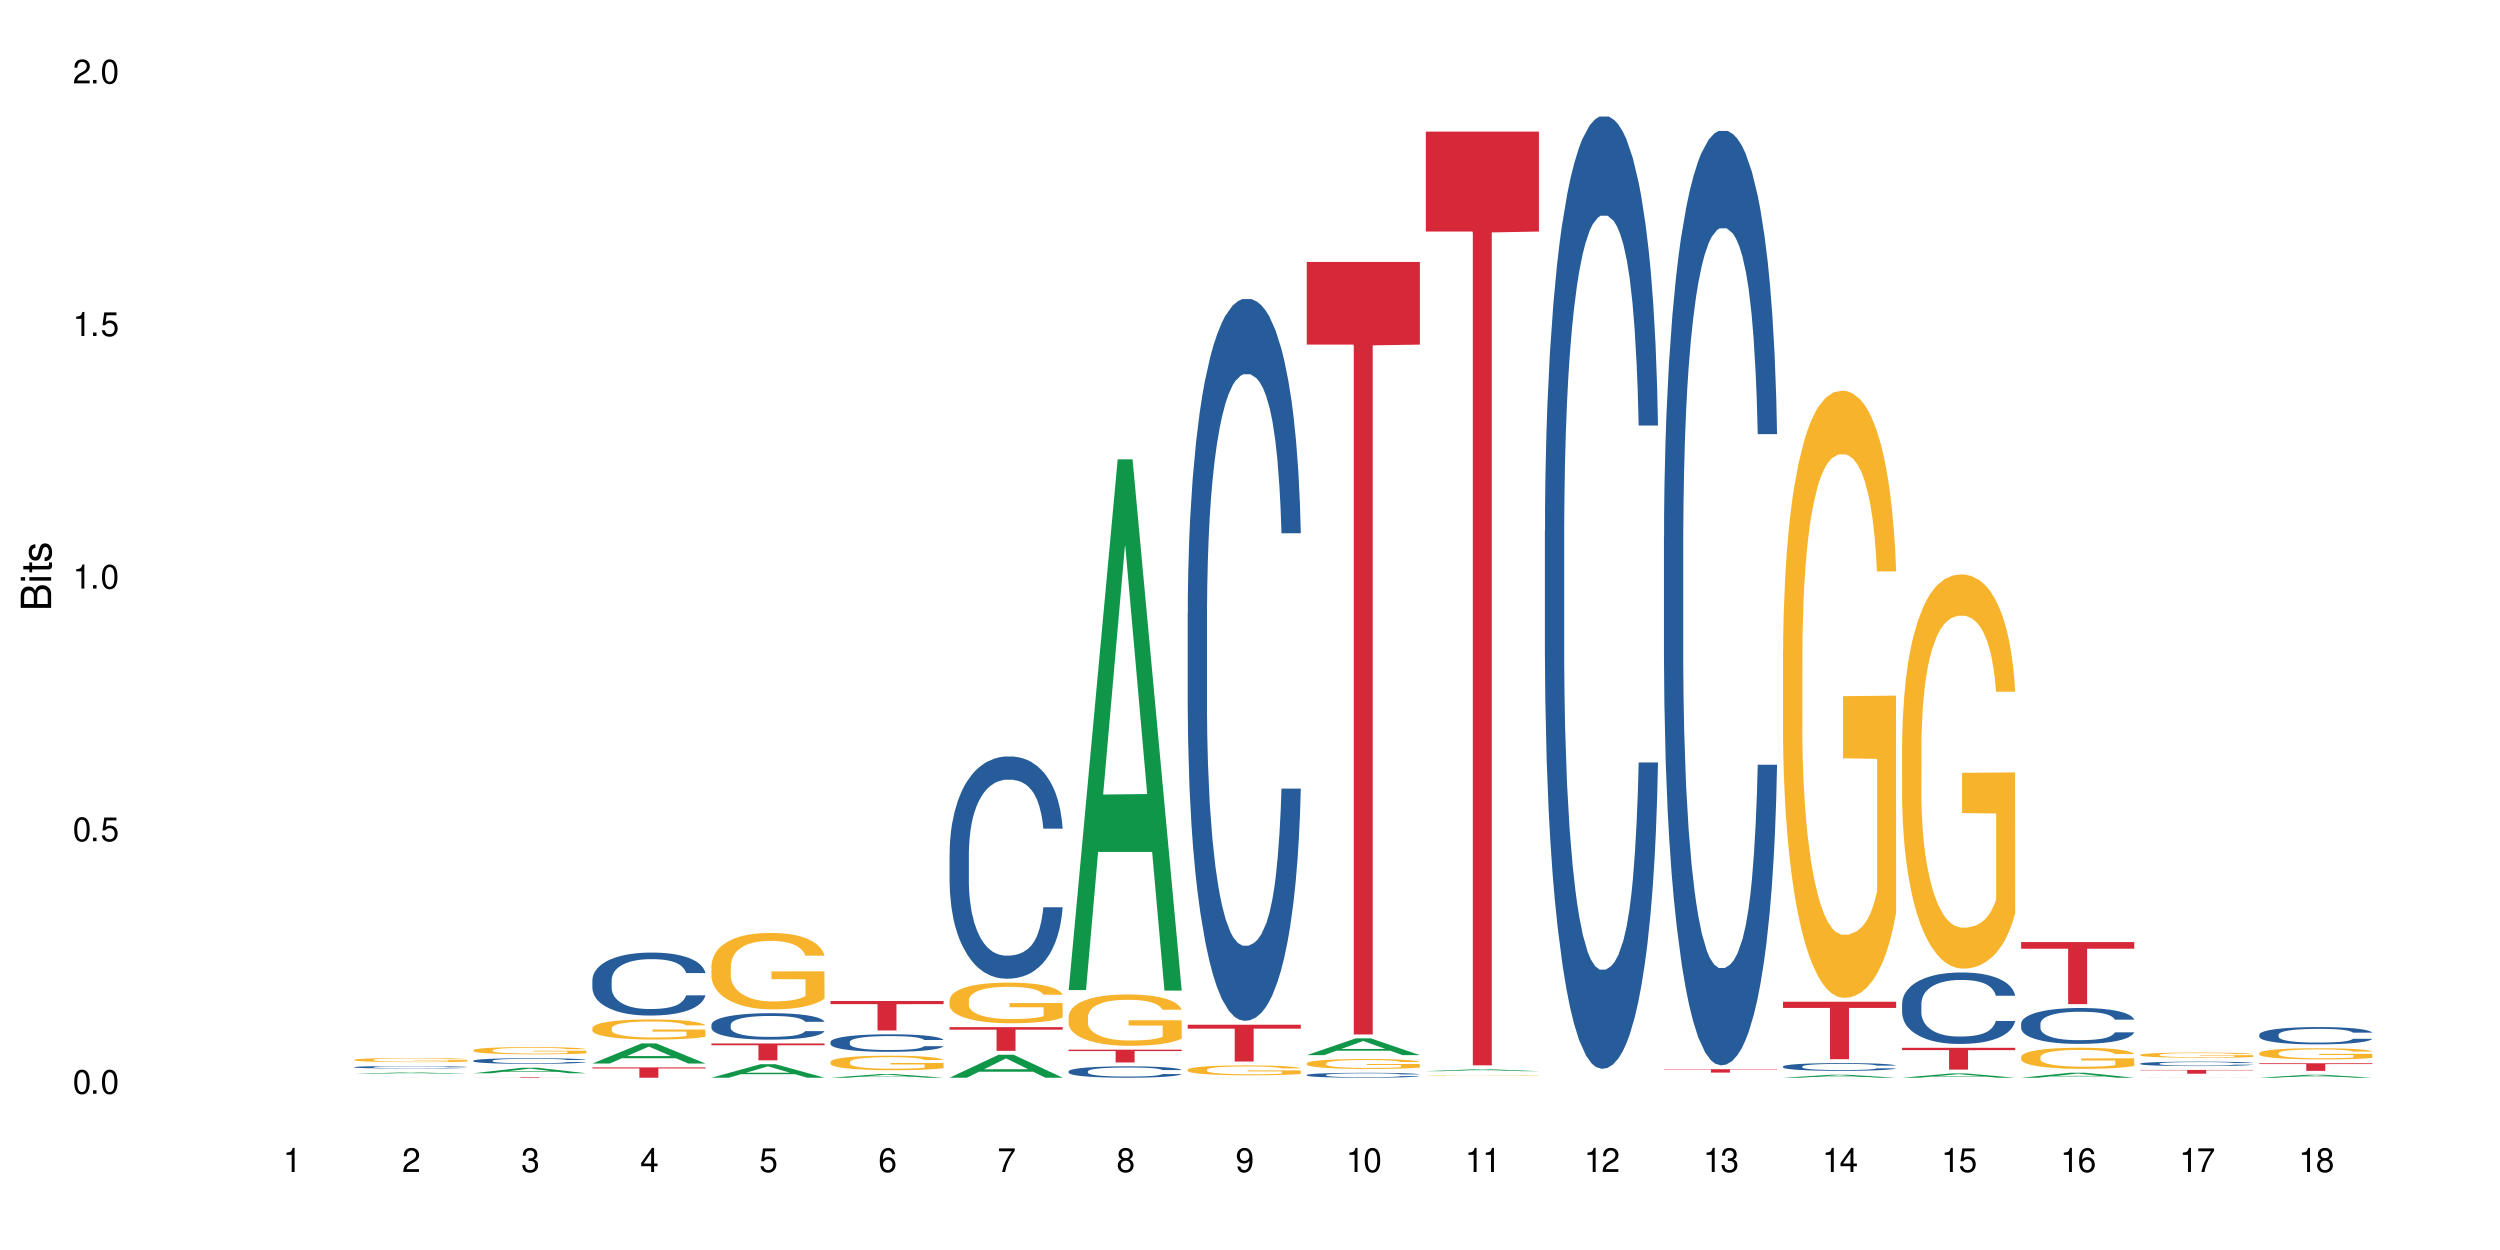 <?xml version="1.0" encoding="UTF-8"?>
<svg xmlns="http://www.w3.org/2000/svg" xmlns:xlink="http://www.w3.org/1999/xlink" width="720" height="360" viewBox="0 0 720 360">
<defs>
<g>
<g id="glyph-0-0">
</g>
<g id="glyph-0-1">
<path d="M 2.641 -6.938 C 2 -6.938 1.422 -6.656 1.078 -6.172 C 0.641 -5.562 0.406 -4.641 0.406 -3.359 C 0.406 -1.016 1.188 0.219 2.641 0.219 C 4.078 0.219 4.859 -1.016 4.859 -3.297 C 4.859 -4.641 4.656 -5.547 4.203 -6.172 C 3.844 -6.656 3.281 -6.938 2.641 -6.938 Z M 2.641 -6.188 C 3.547 -6.188 4 -5.25 4 -3.375 C 4 -1.406 3.562 -0.484 2.625 -0.484 C 1.734 -0.484 1.281 -1.438 1.281 -3.344 C 1.281 -5.25 1.734 -6.188 2.641 -6.188 Z M 2.641 -6.188 "/>
</g>
<g id="glyph-0-2">
<path d="M 1.828 -1 L 0.828 -1 L 0.828 0 L 1.828 0 Z M 1.828 -1 "/>
</g>
<g id="glyph-0-3">
<path d="M 4.562 -6.797 L 1.062 -6.797 L 0.547 -3.094 L 1.328 -3.094 C 1.719 -3.562 2.047 -3.734 2.578 -3.734 C 3.484 -3.734 4.062 -3.109 4.062 -2.094 C 4.062 -1.125 3.484 -0.531 2.578 -0.531 C 1.828 -0.531 1.375 -0.906 1.188 -1.672 L 0.328 -1.672 C 0.453 -1.109 0.547 -0.844 0.75 -0.594 C 1.125 -0.078 1.828 0.219 2.594 0.219 C 3.969 0.219 4.922 -0.781 4.922 -2.219 C 4.922 -3.562 4.031 -4.484 2.719 -4.484 C 2.25 -4.484 1.859 -4.359 1.469 -4.062 L 1.734 -5.969 L 4.562 -5.969 Z M 4.562 -6.797 "/>
</g>
<g id="glyph-0-4">
<path d="M 2.484 -4.938 L 2.484 0 L 3.328 0 L 3.328 -6.938 L 2.766 -6.938 C 2.469 -5.875 2.281 -5.734 0.984 -5.562 L 0.984 -4.938 Z M 2.484 -4.938 "/>
</g>
<g id="glyph-0-5">
<path d="M 4.859 -0.828 L 1.281 -0.828 C 1.359 -1.406 1.672 -1.781 2.5 -2.281 L 3.469 -2.828 C 4.406 -3.344 4.906 -4.062 4.906 -4.906 C 4.906 -5.484 4.672 -6.031 4.266 -6.406 C 3.859 -6.766 3.375 -6.938 2.719 -6.938 C 1.859 -6.938 1.219 -6.625 0.844 -6.031 C 0.609 -5.672 0.5 -5.234 0.484 -4.531 L 1.328 -4.531 C 1.359 -5.016 1.406 -5.281 1.531 -5.516 C 1.75 -5.938 2.188 -6.203 2.703 -6.203 C 3.469 -6.203 4.031 -5.641 4.031 -4.891 C 4.031 -4.344 3.719 -3.859 3.125 -3.516 L 2.234 -3 C 0.812 -2.172 0.406 -1.531 0.328 -0.016 L 4.859 -0.016 Z M 4.859 -0.828 "/>
</g>
<g id="glyph-0-6">
<path d="M 2.125 -3.188 L 2.578 -3.188 C 3.5 -3.188 3.984 -2.766 3.984 -1.922 C 3.984 -1.062 3.469 -0.531 2.594 -0.531 C 1.656 -0.531 1.203 -1 1.156 -2.016 L 0.312 -2.016 C 0.344 -1.453 0.438 -1.094 0.609 -0.781 C 0.953 -0.109 1.625 0.219 2.547 0.219 C 3.953 0.219 4.859 -0.625 4.859 -1.938 C 4.859 -2.828 4.516 -3.297 3.703 -3.594 C 4.344 -3.844 4.656 -4.328 4.656 -5.031 C 4.656 -6.219 3.875 -6.938 2.578 -6.938 C 1.203 -6.938 0.484 -6.172 0.453 -4.703 L 1.297 -4.703 C 1.312 -5.125 1.344 -5.359 1.453 -5.578 C 1.641 -5.969 2.062 -6.203 2.594 -6.203 C 3.344 -6.203 3.797 -5.75 3.797 -5 C 3.797 -4.516 3.609 -4.219 3.25 -4.047 C 3.016 -3.953 2.703 -3.922 2.125 -3.906 Z M 2.125 -3.188 "/>
</g>
<g id="glyph-0-7">
<path d="M 3.141 -1.672 L 3.141 0 L 3.984 0 L 3.984 -1.672 L 4.984 -1.672 L 4.984 -2.438 L 3.984 -2.438 L 3.984 -6.938 L 3.359 -6.938 L 0.266 -2.578 L 0.266 -1.672 Z M 3.141 -2.438 L 1 -2.438 L 3.141 -5.5 Z M 3.141 -2.438 "/>
</g>
<g id="glyph-0-8">
<path d="M 4.781 -5.125 C 4.609 -6.266 3.891 -6.938 2.844 -6.938 C 2.094 -6.938 1.422 -6.578 1.031 -5.953 C 0.594 -5.266 0.406 -4.422 0.406 -3.172 C 0.406 -2 0.578 -1.25 0.984 -0.641 C 1.359 -0.078 1.953 0.219 2.703 0.219 C 3.984 0.219 4.922 -0.75 4.922 -2.094 C 4.922 -3.375 4.062 -4.281 2.844 -4.281 C 2.172 -4.281 1.641 -4.031 1.281 -3.516 C 1.281 -5.234 1.828 -6.188 2.797 -6.188 C 3.391 -6.188 3.797 -5.797 3.938 -5.125 Z M 2.734 -3.531 C 3.547 -3.531 4.062 -2.953 4.062 -2.031 C 4.062 -1.156 3.484 -0.531 2.703 -0.531 C 1.922 -0.531 1.328 -1.188 1.328 -2.078 C 1.328 -2.938 1.906 -3.531 2.734 -3.531 Z M 2.734 -3.531 "/>
</g>
<g id="glyph-0-9">
<path d="M 4.984 -6.797 L 0.438 -6.797 L 0.438 -5.969 L 4.109 -5.969 C 2.5 -3.656 1.828 -2.234 1.328 0 L 2.219 0 C 2.594 -2.172 3.453 -4.047 4.984 -6.094 Z M 4.984 -6.797 "/>
</g>
<g id="glyph-0-10">
<path d="M 3.75 -3.656 C 4.469 -4.094 4.688 -4.438 4.688 -5.078 C 4.688 -6.172 3.844 -6.938 2.641 -6.938 C 1.438 -6.938 0.594 -6.172 0.594 -5.094 C 0.594 -4.438 0.812 -4.094 1.516 -3.656 C 0.734 -3.266 0.359 -2.703 0.359 -1.922 C 0.359 -0.656 1.281 0.219 2.641 0.219 C 3.984 0.219 4.922 -0.656 4.922 -1.922 C 4.922 -2.703 4.531 -3.266 3.75 -3.656 Z M 2.641 -6.188 C 3.359 -6.188 3.812 -5.75 3.812 -5.062 C 3.812 -4.406 3.344 -3.984 2.641 -3.984 C 1.922 -3.984 1.453 -4.406 1.453 -5.078 C 1.453 -5.75 1.922 -6.188 2.641 -6.188 Z M 2.641 -3.266 C 3.484 -3.266 4.062 -2.719 4.062 -1.906 C 4.062 -1.078 3.484 -0.531 2.625 -0.531 C 1.797 -0.531 1.219 -1.094 1.219 -1.906 C 1.219 -2.719 1.781 -3.266 2.641 -3.266 Z M 2.641 -3.266 "/>
</g>
<g id="glyph-0-11">
<path d="M 0.516 -1.578 C 0.672 -0.453 1.406 0.219 2.438 0.219 C 3.188 0.219 3.859 -0.141 4.266 -0.766 C 4.688 -1.453 4.891 -2.297 4.891 -3.547 C 4.891 -4.719 4.703 -5.453 4.312 -6.078 C 3.938 -6.641 3.344 -6.938 2.594 -6.938 C 1.297 -6.938 0.359 -5.969 0.359 -4.625 C 0.359 -3.344 1.234 -2.453 2.453 -2.453 C 3.094 -2.453 3.578 -2.672 4.016 -3.203 C 4 -1.484 3.469 -0.531 2.5 -0.531 C 1.906 -0.531 1.484 -0.906 1.359 -1.578 Z M 2.578 -6.203 C 3.375 -6.203 3.969 -5.531 3.969 -4.641 C 3.969 -3.797 3.391 -3.188 2.547 -3.188 C 1.734 -3.188 1.234 -3.766 1.234 -4.688 C 1.234 -5.562 1.797 -6.203 2.578 -6.203 Z M 2.578 -6.203 "/>
</g>
<g id="glyph-1-0">
</g>
<g id="glyph-1-1">
<path d="M 0 -0.953 L 0 -4.891 C 0 -5.719 -0.234 -6.344 -0.734 -6.797 C -1.188 -7.234 -1.812 -7.469 -2.5 -7.469 C -3.547 -7.469 -4.188 -7 -4.625 -5.875 C -4.984 -6.688 -5.625 -7.094 -6.531 -7.094 C -7.172 -7.094 -7.734 -6.859 -8.141 -6.391 C -8.562 -5.922 -8.75 -5.344 -8.75 -4.5 L -8.75 -0.953 Z M -4.984 -2.062 L -7.766 -2.062 L -7.766 -4.219 C -7.766 -4.844 -7.688 -5.203 -7.453 -5.5 C -7.219 -5.812 -6.859 -5.969 -6.375 -5.969 C -5.891 -5.969 -5.531 -5.812 -5.297 -5.5 C -5.062 -5.203 -4.984 -4.844 -4.984 -4.219 Z M -0.984 -2.062 L -4 -2.062 L -4 -4.781 C -4 -5.766 -3.438 -6.359 -2.484 -6.359 C -1.547 -6.359 -0.984 -5.766 -0.984 -4.781 Z M -0.984 -2.062 "/>
</g>
<g id="glyph-1-2">
<path d="M -6.281 -1.797 L -6.281 -0.797 L 0 -0.797 L 0 -1.797 Z M -8.75 -1.797 L -8.75 -0.797 L -7.484 -0.797 L -7.484 -1.797 Z M -8.75 -1.797 "/>
</g>
<g id="glyph-1-3">
<path d="M -6.281 -3.047 L -6.281 -2.016 L -8.016 -2.016 L -8.016 -1.016 L -6.281 -1.016 L -6.281 -0.172 L -5.469 -0.172 L -5.469 -1.016 L -0.719 -1.016 C -0.078 -1.016 0.281 -1.453 0.281 -2.234 C 0.281 -2.5 0.25 -2.719 0.188 -3.047 L -0.641 -3.047 C -0.609 -2.906 -0.594 -2.766 -0.594 -2.562 C -0.594 -2.141 -0.719 -2.016 -1.156 -2.016 L -5.469 -2.016 L -5.469 -3.047 Z M -6.281 -3.047 "/>
</g>
<g id="glyph-1-4">
<path d="M -4.531 -5.25 C -5.766 -5.25 -6.469 -4.422 -6.469 -2.969 C -6.469 -1.516 -5.719 -0.562 -4.547 -0.562 C -3.562 -0.562 -3.094 -1.062 -2.734 -2.562 L -2.516 -3.484 C -2.344 -4.188 -2.094 -4.469 -1.641 -4.469 C -1.047 -4.469 -0.641 -3.875 -0.641 -3 C -0.641 -2.453 -0.797 -2 -1.062 -1.75 C -1.25 -1.594 -1.422 -1.531 -1.875 -1.469 L -1.875 -0.406 C -0.422 -0.453 0.281 -1.266 0.281 -2.922 C 0.281 -4.5 -0.5 -5.516 -1.719 -5.516 C -2.656 -5.516 -3.172 -4.984 -3.469 -3.734 L -3.703 -2.766 C -3.891 -1.953 -4.156 -1.609 -4.594 -1.609 C -5.188 -1.609 -5.547 -2.125 -5.547 -2.938 C -5.547 -3.75 -5.203 -4.172 -4.531 -4.203 Z M -4.531 -5.25 "/>
</g>
</g>
</defs>
<rect x="-72" y="-36" width="864" height="432" fill="rgb(100%, 100%, 100%)" fill-opacity="1"/>
<path fill-rule="nonzero" fill="rgb(6.275%, 58.824%, 28.235%)" fill-opacity="1" d="M 102.023 309.258 L 102.055 309.258 L 116.152 308.852 L 120.434 308.852 L 134.598 309.258 L 129.621 309.258 L 126.07 309.152 L 110.512 309.152 L 107.035 309.258 L 102.023 309.258 L 112.012 309.109 L 124.645 309.109 L 118.344 308.918 L 118.207 308.918 L 111.977 309.109 L 112.012 309.109 Z M 102.023 309.258 "/>
<path fill-rule="nonzero" fill="rgb(14.51%, 36.078%, 60%)" fill-opacity="1" d="M 102.023 307.328 L 102.062 307.328 L 102.062 307.312 L 102.18 307.285 L 102.457 307.254 L 102.738 307.23 L 103.453 307.191 L 104.445 307.152 L 105.477 307.125 L 106.234 307.109 L 106.906 307.094 L 108.457 307.07 L 109.449 307.059 L 110.523 307.047 L 111.836 307.035 L 112.789 307.027 L 114.934 307.016 L 116.523 307.012 L 122.004 307.012 L 123.156 307.016 L 124.426 307.02 L 125.5 307.027 L 127.367 307.043 L 129.035 307.062 L 129.789 307.07 L 130.98 307.094 L 131.895 307.113 L 132.531 307.129 L 133.246 307.152 L 133.883 307.184 L 134.359 307.219 L 134.598 307.246 L 129.035 307.246 L 128.758 307.219 L 128.441 307.199 L 127.844 307.172 L 127.25 307.152 L 126.414 307.133 L 125.66 307.121 L 124.625 307.109 L 123.711 307.102 L 122.758 307.094 L 121.844 307.09 L 120.098 307.086 L 117.316 307.086 L 115.766 307.094 L 114.934 307.098 L 113.742 307.105 L 112.906 307.117 L 111.914 307.129 L 111.238 307.141 L 110.402 307.156 L 109.809 307.172 L 109.133 307.195 L 108.734 307.211 L 108.379 307.23 L 108.059 307.254 L 107.82 307.277 L 107.664 307.301 L 107.582 307.324 L 107.582 307.426 L 107.664 307.453 L 107.863 307.48 L 108.379 307.52 L 109.133 307.555 L 110.008 307.582 L 110.84 307.602 L 111.316 307.613 L 111.953 307.625 L 112.945 307.637 L 114.375 307.648 L 115.211 307.656 L 116.48 307.66 L 117.793 307.664 L 119.543 307.664 L 121.09 307.66 L 122.125 307.656 L 123.195 307.652 L 124.664 307.641 L 125.578 307.629 L 126.375 307.617 L 126.969 307.605 L 127.367 307.594 L 127.965 307.574 L 128.441 307.551 L 128.797 307.527 L 129.035 307.504 L 134.598 307.504 L 134.359 307.531 L 134 307.559 L 133.645 307.578 L 133.09 307.602 L 132.453 307.621 L 131.539 307.645 L 130.785 307.66 L 129.789 307.676 L 128.875 307.688 L 127.883 307.699 L 126.414 307.715 L 125.461 307.719 L 124.426 307.727 L 123.195 307.73 L 121.648 307.734 L 119.977 307.738 L 116.762 307.738 L 115.527 307.734 L 113.898 307.73 L 111.875 307.719 L 110.402 307.703 L 109.25 307.691 L 108.258 307.68 L 107.145 307.66 L 105.715 307.633 L 104.844 307.609 L 104.246 307.59 L 103.57 307.562 L 103.094 307.539 L 102.539 307.504 L 102.141 307.457 L 102.023 307.418 Z M 102.023 307.328 "/>
<path fill-rule="nonzero" fill="rgb(96.863%, 70.196%, 16.863%)" fill-opacity="1" d="M 102.023 305.223 L 102.062 305.223 L 102.062 305.199 L 102.219 305.152 L 102.617 305.086 L 103.133 305.031 L 103.691 304.988 L 104.047 304.965 L 104.645 304.934 L 105.16 304.91 L 106.473 304.859 L 108.141 304.816 L 109.055 304.797 L 110.086 304.777 L 111.555 304.758 L 112.23 304.75 L 114.297 304.73 L 116.641 304.723 L 119.223 304.719 L 120.414 304.719 L 122.043 304.723 L 124.27 304.734 L 125.539 304.746 L 126.531 304.758 L 127.566 304.77 L 128.836 304.793 L 130.027 304.816 L 130.98 304.844 L 131.938 304.875 L 132.73 304.91 L 133.406 304.949 L 134 304.992 L 134.359 305.031 L 134.598 305.07 L 129.074 305.07 L 128.758 305.031 L 128.398 305.004 L 127.805 304.965 L 127.207 304.941 L 126.613 304.922 L 125.5 304.891 L 124.547 304.875 L 123.355 304.859 L 122.203 304.852 L 120.891 304.844 L 120.098 304.84 L 117.992 304.84 L 116.086 304.848 L 114.973 304.859 L 114.18 304.867 L 113.066 304.883 L 112.391 304.895 L 111.992 304.902 L 110.801 304.938 L 110.008 304.969 L 109.57 304.988 L 109.012 305.02 L 108.617 305.051 L 108.18 305.094 L 107.941 305.125 L 107.621 305.199 L 107.582 305.395 L 107.703 305.434 L 107.941 305.477 L 108.258 305.516 L 108.734 305.559 L 109.211 305.59 L 110.047 305.633 L 110.762 305.66 L 111.316 305.676 L 112.391 305.707 L 112.828 305.715 L 113.859 305.734 L 114.934 305.75 L 116.242 305.762 L 117.238 305.77 L 118.824 305.777 L 120.852 305.777 L 123.234 305.77 L 124.746 305.762 L 125.777 305.75 L 126.453 305.746 L 127.289 305.73 L 127.883 305.723 L 128.441 305.711 L 129.117 305.691 L 129.117 305.434 L 119.301 305.434 L 119.301 305.312 L 134.559 305.312 L 134.598 305.73 L 133.762 305.762 L 132.73 305.789 L 131.738 305.812 L 130.703 305.828 L 129.234 305.852 L 128.043 305.863 L 126.215 305.879 L 124.547 305.887 L 122.797 305.895 L 121.25 305.898 L 119.422 305.898 L 117.793 305.895 L 116.047 305.891 L 114.656 305.883 L 113.383 305.871 L 112.113 305.855 L 110.523 305.832 L 109.488 305.816 L 108.418 305.793 L 107.344 305.766 L 106.391 305.738 L 105.754 305.715 L 105.121 305.688 L 104.445 305.656 L 103.809 305.617 L 103.332 305.586 L 102.895 305.547 L 102.578 305.512 L 102.262 305.465 L 102.102 305.426 L 102.023 305.391 Z M 102.023 305.223 "/>
<path fill-rule="nonzero" fill="rgb(83.922%, 15.686%, 22.353%)" fill-opacity="1" d="M 102.023 310.371 L 134.598 310.371 L 121.02 310.371 L 121.02 310.383 L 115.559 310.383 L 115.559 310.371 Z M 102.023 310.371 "/>
<path fill-rule="nonzero" fill="rgb(6.275%, 58.824%, 28.235%)" fill-opacity="1" d="M 136.312 309.098 L 136.348 309.094 L 150.441 307.5 L 154.723 307.5 L 168.887 309.098 L 163.91 309.098 L 160.359 308.68 L 144.805 308.68 L 141.324 309.098 L 136.312 309.098 L 146.301 308.508 L 158.934 308.508 L 152.637 307.762 L 152.566 307.762 L 152.496 307.766 L 146.266 308.508 L 146.301 308.508 Z M 136.312 309.098 "/>
<path fill-rule="nonzero" fill="rgb(14.51%, 36.078%, 60%)" fill-opacity="1" d="M 136.312 305.469 L 136.352 305.469 L 136.352 305.434 L 136.473 305.375 L 136.75 305.305 L 137.027 305.254 L 137.742 305.168 L 138.734 305.082 L 139.77 305.016 L 140.523 304.977 L 141.199 304.949 L 142.746 304.895 L 143.742 304.867 L 144.812 304.84 L 146.125 304.816 L 147.078 304.801 L 149.223 304.777 L 150.812 304.766 L 152.043 304.762 L 154.707 304.762 L 156.293 304.766 L 157.445 304.773 L 158.719 304.785 L 159.789 304.801 L 161.656 304.832 L 163.328 304.875 L 164.082 304.898 L 165.273 304.945 L 166.188 304.988 L 166.824 305.027 L 167.539 305.082 L 168.172 305.148 L 168.648 305.227 L 168.887 305.289 L 163.328 305.289 L 163.047 305.23 L 162.73 305.184 L 162.133 305.121 L 161.539 305.078 L 160.703 305.035 L 159.949 305.008 L 158.918 304.98 L 158.004 304.961 L 157.051 304.949 L 156.137 304.941 L 154.387 304.93 L 152.363 304.93 L 151.605 304.934 L 150.059 304.945 L 149.223 304.957 L 148.031 304.977 L 147.195 304.996 L 146.203 305.027 L 145.527 305.051 L 144.695 305.09 L 144.098 305.125 L 143.422 305.172 L 143.027 305.211 L 142.668 305.254 L 142.352 305.301 L 142.113 305.352 L 141.953 305.41 L 141.875 305.461 L 141.875 305.691 L 141.953 305.746 L 142.152 305.809 L 142.668 305.898 L 143.422 305.977 L 144.297 306.039 L 145.133 306.086 L 145.609 306.105 L 146.242 306.129 L 147.238 306.16 L 148.668 306.191 L 149.5 306.203 L 150.773 306.215 L 152.082 306.219 L 153.832 306.219 L 155.383 306.215 L 156.414 306.207 L 157.488 306.195 L 158.957 306.168 L 159.871 306.145 L 160.664 306.117 L 161.262 306.09 L 161.656 306.066 L 162.254 306.02 L 162.73 305.969 L 163.09 305.914 L 163.328 305.867 L 168.887 305.867 L 168.648 305.926 L 168.293 305.984 L 167.934 306.027 L 167.379 306.078 L 166.742 306.125 L 165.828 306.176 L 165.074 306.211 L 164.082 306.246 L 163.168 306.277 L 162.176 306.301 L 160.703 306.332 L 159.75 306.348 L 158.719 306.359 L 157.488 306.371 L 155.938 306.383 L 154.27 306.387 L 152.719 306.391 L 151.051 306.387 L 149.82 306.379 L 148.191 306.367 L 146.164 306.34 L 144.695 306.312 L 143.543 306.285 L 142.551 306.254 L 141.438 306.215 L 140.008 306.148 L 139.133 306.098 L 138.535 306.055 L 137.863 305.996 L 137.383 305.945 L 136.828 305.863 L 136.43 305.758 L 136.312 305.676 Z M 136.312 305.469 "/>
<path fill-rule="nonzero" fill="rgb(96.863%, 70.196%, 16.863%)" fill-opacity="1" d="M 136.312 302.449 L 136.352 302.445 L 136.352 302.41 L 136.512 302.324 L 136.906 302.203 L 137.426 302.105 L 137.98 302.027 L 138.34 301.988 L 138.934 301.93 L 139.449 301.891 L 140.762 301.801 L 142.43 301.723 L 143.344 301.688 L 144.375 301.656 L 145.848 301.617 L 146.523 301.605 L 148.586 301.574 L 150.93 301.555 L 153.516 301.551 L 154.707 301.551 L 156.336 301.559 L 158.559 301.582 L 159.832 301.598 L 160.824 301.617 L 161.855 301.645 L 163.129 301.684 L 164.32 301.727 L 165.273 301.773 L 166.227 301.832 L 167.02 301.895 L 167.695 301.961 L 168.293 302.039 L 168.648 302.109 L 168.887 302.176 L 163.367 302.176 L 163.047 302.109 L 162.691 302.055 L 162.094 301.992 L 161.5 301.945 L 160.902 301.91 L 159.789 301.859 L 158.836 301.828 L 157.645 301.801 L 156.492 301.785 L 155.184 301.773 L 154.387 301.77 L 152.281 301.77 L 150.375 301.785 L 149.262 301.797 L 148.469 301.812 L 147.355 301.844 L 146.68 301.867 L 146.285 301.883 L 145.09 301.941 L 144.297 301.996 L 143.859 302.031 L 143.305 302.09 L 142.906 302.141 L 142.469 302.219 L 142.23 302.273 L 141.914 302.406 L 141.875 302.75 L 141.992 302.824 L 142.23 302.902 L 142.551 302.969 L 143.027 303.043 L 143.504 303.098 L 144.336 303.172 L 145.051 303.223 L 145.609 303.258 L 146.68 303.309 L 147.117 303.324 L 148.152 303.359 L 149.223 303.387 L 150.535 303.41 L 151.527 303.422 L 153.117 303.43 L 155.145 303.43 L 157.527 303.418 L 159.035 303.402 L 160.07 303.387 L 160.742 303.375 L 161.578 303.355 L 162.176 303.336 L 162.73 303.312 L 163.406 303.281 L 163.406 302.824 L 153.594 302.82 L 153.594 302.605 L 168.848 302.605 L 168.887 303.355 L 168.055 303.406 L 167.02 303.457 L 166.027 303.492 L 164.996 303.527 L 163.523 303.562 L 162.332 303.586 L 160.504 303.613 L 158.836 303.629 L 157.09 303.641 L 155.539 303.648 L 153.711 303.648 L 152.082 303.645 L 150.336 303.633 L 148.945 303.617 L 147.676 303.598 L 146.402 303.574 L 144.812 303.535 L 143.781 303.5 L 142.707 303.461 L 141.637 303.414 L 140.684 303.363 L 140.047 303.32 L 139.41 303.273 L 138.734 303.219 L 138.102 303.152 L 137.625 303.094 L 137.188 303.027 L 136.867 302.961 L 136.551 302.875 L 136.391 302.809 L 136.312 302.746 Z M 136.312 302.449 "/>
<path fill-rule="nonzero" fill="rgb(83.922%, 15.686%, 22.353%)" fill-opacity="1" d="M 136.312 310.211 L 168.887 310.211 L 168.887 310.23 L 155.312 310.23 L 155.312 310.383 L 149.848 310.383 L 149.848 310.23 L 136.312 310.23 Z M 136.312 310.211 "/>
<path fill-rule="nonzero" fill="rgb(6.275%, 58.824%, 28.235%)" fill-opacity="1" d="M 170.602 306.289 L 170.637 306.281 L 184.734 300.5 L 189.016 300.5 L 203.18 306.293 L 198.203 306.293 L 194.652 304.781 L 179.094 304.781 L 175.613 306.289 L 170.602 306.289 L 180.59 304.156 L 193.227 304.148 L 186.926 301.445 L 186.855 301.441 L 186.785 301.457 L 180.555 304.148 L 180.59 304.156 Z M 170.602 306.289 "/>
<path fill-rule="nonzero" fill="rgb(14.51%, 36.078%, 60%)" fill-opacity="1" d="M 170.602 282.242 L 170.641 282.227 L 170.641 281.828 L 170.762 281.199 L 171.039 280.406 L 171.316 279.859 L 172.031 278.879 L 173.027 277.938 L 174.059 277.207 L 174.812 276.777 L 175.488 276.445 L 177.039 275.832 L 178.031 275.516 L 179.105 275.234 L 180.414 274.953 L 181.367 274.789 L 183.516 274.523 L 185.102 274.406 L 186.336 274.355 L 188.996 274.355 L 190.586 274.422 L 191.738 274.508 L 193.008 274.641 L 194.082 274.789 L 195.949 275.152 L 197.617 275.617 L 198.371 275.883 L 199.562 276.395 L 200.477 276.891 L 201.113 277.324 L 201.828 277.938 L 202.465 278.684 L 202.941 279.527 L 203.18 280.238 L 197.617 280.238 L 197.34 279.578 L 197.02 279.062 L 196.426 278.383 L 195.828 277.902 L 194.996 277.422 L 194.238 277.109 L 193.207 276.793 L 192.293 276.594 L 191.34 276.445 L 190.426 276.344 L 188.68 276.246 L 186.652 276.246 L 185.898 276.277 L 184.348 276.41 L 183.516 276.527 L 182.32 276.758 L 181.488 276.977 L 180.496 277.305 L 179.82 277.59 L 178.984 278.02 L 178.391 278.398 L 177.715 278.945 L 177.316 279.359 L 176.957 279.824 L 176.641 280.371 L 176.402 280.953 L 176.242 281.566 L 176.164 282.16 L 176.164 284.73 L 176.242 285.324 L 176.441 286.02 L 176.957 287.031 L 177.715 287.91 L 178.586 288.605 L 179.422 289.102 L 179.898 289.336 L 180.535 289.602 L 181.527 289.93 L 182.957 290.262 L 183.793 290.395 L 185.062 290.527 L 186.375 290.594 L 188.121 290.594 L 189.672 290.527 L 190.703 290.445 L 191.777 290.312 L 193.246 290.031 L 194.16 289.766 L 194.957 289.449 L 195.551 289.137 L 195.949 288.871 L 196.543 288.355 L 197.02 287.793 L 197.379 287.215 L 197.617 286.652 L 203.18 286.652 L 202.941 287.312 L 202.582 287.961 L 202.227 288.441 L 201.668 289.02 L 201.035 289.535 L 200.121 290.113 L 199.363 290.496 L 198.371 290.91 L 197.457 291.223 L 196.465 291.504 L 194.996 291.836 L 194.043 292.004 L 193.008 292.152 L 191.777 292.285 L 190.227 292.398 L 188.559 292.465 L 187.012 292.484 L 185.34 292.449 L 184.109 292.383 L 182.48 292.234 L 180.453 291.938 L 178.984 291.621 L 177.832 291.305 L 176.84 290.977 L 175.727 290.527 L 174.297 289.801 L 173.422 289.234 L 172.828 288.773 L 172.152 288.125 L 171.676 287.547 L 171.117 286.617 L 170.723 285.441 L 170.602 284.531 Z M 170.602 282.242 "/>
<path fill-rule="nonzero" fill="rgb(96.863%, 70.196%, 16.863%)" fill-opacity="1" d="M 170.602 296.074 L 170.641 296.07 L 170.641 295.965 L 170.801 295.727 L 171.199 295.398 L 171.715 295.129 L 172.27 294.918 L 172.629 294.805 L 173.227 294.648 L 173.742 294.531 L 175.051 294.293 L 176.719 294.07 L 177.633 293.977 L 178.668 293.887 L 180.137 293.785 L 180.812 293.746 L 182.879 293.664 L 185.223 293.609 L 187.805 293.594 L 188.996 293.602 L 190.625 293.621 L 192.852 293.68 L 194.121 293.73 L 195.113 293.785 L 196.148 293.855 L 197.418 293.961 L 198.609 294.086 L 199.562 294.215 L 200.516 294.371 L 201.312 294.543 L 201.988 294.727 L 202.582 294.949 L 202.941 295.133 L 203.18 295.32 L 197.656 295.32 L 197.34 295.133 L 196.98 294.992 L 196.387 294.816 L 195.789 294.691 L 195.195 294.59 L 194.082 294.453 L 193.129 294.367 L 191.938 294.293 L 190.785 294.246 L 189.473 294.215 L 188.68 294.203 L 186.574 294.203 L 184.664 294.238 L 183.555 294.281 L 182.758 294.324 L 181.648 294.402 L 180.973 294.469 L 180.574 294.512 L 179.383 294.676 L 178.586 294.82 L 178.152 294.922 L 177.594 295.082 L 177.199 295.223 L 176.762 295.438 L 176.523 295.594 L 176.203 295.953 L 176.164 296.906 L 176.285 297.109 L 176.523 297.324 L 176.84 297.516 L 177.316 297.715 L 177.793 297.871 L 178.629 298.074 L 179.344 298.215 L 179.898 298.305 L 180.973 298.445 L 181.41 298.492 L 182.441 298.59 L 183.516 298.664 L 184.824 298.727 L 185.816 298.758 L 187.406 298.785 L 189.434 298.785 L 191.816 298.754 L 193.328 298.711 L 194.359 298.668 L 195.035 298.633 L 195.867 298.574 L 196.465 298.52 L 197.02 298.461 L 197.695 298.371 L 197.695 297.109 L 187.883 297.102 L 187.883 296.508 L 203.141 296.504 L 203.18 298.574 L 202.344 298.715 L 201.312 298.852 L 200.316 298.961 L 199.285 299.051 L 197.816 299.148 L 196.625 299.215 L 194.797 299.289 L 193.129 299.336 L 191.379 299.367 L 189.832 299.383 L 188.004 299.387 L 186.375 299.379 L 184.625 299.344 L 183.234 299.305 L 181.965 299.25 L 180.691 299.18 L 179.105 299.07 L 178.07 298.98 L 177 298.871 L 175.926 298.738 L 174.973 298.594 L 174.336 298.484 L 173.703 298.355 L 173.027 298.199 L 172.391 298.016 L 171.914 297.855 L 171.477 297.668 L 171.16 297.492 L 170.84 297.254 L 170.684 297.066 L 170.602 296.902 Z M 170.602 296.074 "/>
<path fill-rule="nonzero" fill="rgb(83.922%, 15.686%, 22.353%)" fill-opacity="1" d="M 170.602 307.406 L 203.18 307.406 L 203.18 307.723 L 189.602 307.727 L 189.602 310.383 L 184.141 310.383 L 184.141 307.73 L 184.062 307.723 L 170.602 307.723 Z M 170.602 307.406 "/>
<path fill-rule="nonzero" fill="rgb(6.275%, 58.824%, 28.235%)" fill-opacity="1" d="M 204.895 310.383 L 204.93 310.379 L 219.023 306.484 L 223.305 306.484 L 237.469 310.383 L 232.492 310.383 L 228.941 309.367 L 213.387 309.367 L 209.906 310.383 L 204.895 310.383 L 214.883 308.945 L 227.516 308.941 L 221.215 307.121 L 221.145 307.117 L 221.078 307.129 L 214.848 308.941 L 214.883 308.945 Z M 204.895 310.383 "/>
<path fill-rule="nonzero" fill="rgb(14.51%, 36.078%, 60%)" fill-opacity="1" d="M 204.895 295.117 L 204.934 295.109 L 204.934 294.941 L 205.051 294.68 L 205.332 294.344 L 205.609 294.117 L 206.324 293.707 L 207.316 293.309 L 208.348 293.004 L 209.105 292.824 L 209.781 292.684 L 211.328 292.426 L 212.32 292.297 L 213.395 292.176 L 214.707 292.059 L 215.66 291.988 L 217.805 291.879 L 219.395 291.828 L 220.625 291.809 L 223.285 291.809 L 224.875 291.836 L 226.027 291.871 L 227.301 291.926 L 228.371 291.988 L 230.238 292.141 L 231.906 292.336 L 232.664 292.449 L 233.855 292.664 L 234.77 292.871 L 235.402 293.055 L 236.117 293.309 L 236.754 293.621 L 237.23 293.977 L 237.469 294.277 L 231.906 294.277 L 231.629 293.996 L 231.312 293.781 L 230.715 293.496 L 230.121 293.297 L 229.285 293.094 L 228.531 292.961 L 227.496 292.832 L 226.586 292.746 L 225.629 292.684 L 224.719 292.645 L 222.969 292.602 L 220.941 292.602 L 220.188 292.613 L 218.641 292.672 L 217.805 292.719 L 216.613 292.816 L 215.777 292.906 L 214.785 293.047 L 214.109 293.164 L 213.277 293.344 L 212.68 293.504 L 212.004 293.734 L 211.605 293.906 L 211.25 294.102 L 210.934 294.332 L 210.691 294.574 L 210.535 294.832 L 210.453 295.082 L 210.453 296.16 L 210.535 296.41 L 210.734 296.699 L 211.25 297.125 L 212.004 297.492 L 212.879 297.785 L 213.711 297.992 L 214.188 298.09 L 214.824 298.203 L 215.816 298.34 L 217.25 298.48 L 218.082 298.535 L 219.355 298.59 L 220.664 298.617 L 222.414 298.617 L 223.961 298.59 L 224.996 298.555 L 226.066 298.5 L 227.539 298.383 L 228.453 298.27 L 229.246 298.141 L 229.84 298.008 L 230.238 297.895 L 230.836 297.68 L 231.312 297.445 L 231.668 297.199 L 231.906 296.965 L 237.469 296.965 L 237.23 297.242 L 236.875 297.516 L 236.516 297.715 L 235.961 297.957 L 235.324 298.176 L 234.41 298.418 L 233.656 298.578 L 232.664 298.75 L 231.75 298.883 L 230.754 299 L 229.285 299.141 L 228.332 299.211 L 227.301 299.273 L 226.066 299.328 L 224.52 299.375 L 222.852 299.402 L 221.301 299.41 L 219.633 299.398 L 218.398 299.367 L 216.773 299.305 L 214.746 299.18 L 213.277 299.051 L 212.125 298.918 L 211.129 298.777 L 210.02 298.59 L 208.586 298.285 L 207.715 298.051 L 207.117 297.855 L 206.441 297.582 L 205.965 297.34 L 205.41 296.949 L 205.012 296.457 L 204.895 296.074 Z M 204.895 295.117 "/>
<path fill-rule="nonzero" fill="rgb(96.863%, 70.196%, 16.863%)" fill-opacity="1" d="M 204.895 278.113 L 204.934 278.09 L 204.934 277.688 L 205.094 276.785 L 205.488 275.539 L 206.004 274.512 L 206.562 273.707 L 206.918 273.285 L 207.516 272.684 L 208.031 272.242 L 209.344 271.336 L 211.012 270.492 L 211.926 270.129 L 212.957 269.789 L 214.426 269.406 L 215.102 269.266 L 217.168 268.945 L 219.512 268.742 L 222.094 268.684 L 223.285 268.703 L 224.914 268.781 L 227.141 269.004 L 228.41 269.203 L 229.406 269.406 L 230.438 269.668 L 231.707 270.07 L 232.902 270.551 L 233.855 271.035 L 234.809 271.637 L 235.602 272.281 L 236.277 272.984 L 236.875 273.828 L 237.23 274.531 L 237.469 275.238 L 231.945 275.238 L 231.629 274.531 L 231.273 273.988 L 230.676 273.328 L 230.078 272.844 L 229.484 272.461 L 228.371 271.938 L 227.418 271.617 L 226.227 271.336 L 225.074 271.156 L 223.762 271.035 L 222.969 270.996 L 220.863 270.996 L 218.957 271.137 L 217.844 271.297 L 217.051 271.457 L 215.938 271.758 L 215.262 272 L 214.863 272.16 L 213.672 272.785 L 212.879 273.348 L 212.441 273.727 L 211.887 274.332 L 211.488 274.875 L 211.051 275.68 L 210.812 276.281 L 210.496 277.648 L 210.453 281.27 L 210.574 282.031 L 210.812 282.855 L 211.129 283.578 L 211.605 284.344 L 212.082 284.926 L 212.918 285.711 L 213.633 286.234 L 214.188 286.574 L 215.262 287.117 L 215.699 287.301 L 216.73 287.66 L 217.805 287.941 L 219.117 288.184 L 220.109 288.305 L 221.699 288.406 L 223.723 288.406 L 226.105 288.285 L 227.617 288.125 L 228.648 287.965 L 229.324 287.82 L 230.16 287.602 L 230.754 287.398 L 231.312 287.18 L 231.988 286.836 L 231.988 282.031 L 222.176 282.012 L 222.176 279.762 L 237.43 279.738 L 237.469 287.602 L 236.637 288.145 L 235.602 288.668 L 234.609 289.07 L 233.574 289.41 L 232.105 289.793 L 230.914 290.035 L 229.086 290.316 L 227.418 290.496 L 225.672 290.617 L 224.121 290.676 L 222.293 290.695 L 220.664 290.656 L 218.918 290.535 L 217.527 290.375 L 216.254 290.176 L 214.984 289.914 L 213.395 289.492 L 212.363 289.148 L 211.289 288.727 L 210.215 288.223 L 209.262 287.68 L 208.629 287.258 L 207.992 286.777 L 207.316 286.172 L 206.68 285.488 L 206.203 284.867 L 205.766 284.164 L 205.449 283.5 L 205.133 282.594 L 204.973 281.871 L 204.895 281.246 Z M 204.895 278.113 "/>
<path fill-rule="nonzero" fill="rgb(83.922%, 15.686%, 22.353%)" fill-opacity="1" d="M 204.895 300.523 L 237.469 300.523 L 237.469 301.043 L 223.895 301.047 L 223.895 305.371 L 218.43 305.371 L 218.43 301.051 L 218.352 301.043 L 204.895 301.043 Z M 204.895 300.523 "/>
<path fill-rule="nonzero" fill="rgb(6.275%, 58.824%, 28.235%)" fill-opacity="1" d="M 239.184 310.383 L 239.219 310.383 L 253.312 309.332 L 257.594 309.332 L 271.762 310.383 L 266.781 310.383 L 263.234 310.109 L 247.676 310.109 L 244.195 310.383 L 239.184 310.383 L 249.172 309.996 L 261.805 309.996 L 255.508 309.504 L 255.438 309.5 L 255.367 309.504 L 249.137 309.996 L 249.172 309.996 Z M 239.184 310.383 "/>
<path fill-rule="nonzero" fill="rgb(14.51%, 36.078%, 60%)" fill-opacity="1" d="M 239.184 300.074 L 239.223 300.07 L 239.223 299.961 L 239.344 299.785 L 239.621 299.562 L 239.898 299.41 L 240.613 299.137 L 241.605 298.875 L 242.641 298.672 L 243.395 298.551 L 244.07 298.461 L 245.621 298.289 L 246.613 298.199 L 247.684 298.121 L 248.996 298.043 L 249.949 297.996 L 252.094 297.926 L 253.684 297.891 L 254.914 297.879 L 257.578 297.879 L 259.168 297.895 L 260.32 297.918 L 261.59 297.957 L 262.664 297.996 L 264.531 298.098 L 266.199 298.227 L 266.953 298.301 L 268.145 298.445 L 269.059 298.582 L 269.695 298.703 L 270.41 298.875 L 271.043 299.082 L 271.52 299.316 L 271.762 299.516 L 266.199 299.516 L 265.922 299.332 L 265.602 299.188 L 265.008 299 L 264.41 298.867 L 263.574 298.73 L 262.82 298.645 L 261.789 298.555 L 260.875 298.5 L 259.922 298.461 L 259.008 298.43 L 257.258 298.402 L 255.234 298.402 L 254.48 298.414 L 252.93 298.449 L 252.094 298.48 L 250.902 298.547 L 250.07 298.605 L 249.074 298.699 L 248.402 298.777 L 247.566 298.898 L 246.969 299.004 L 246.293 299.156 L 245.898 299.273 L 245.539 299.402 L 245.223 299.555 L 244.984 299.715 L 244.824 299.887 L 244.746 300.051 L 244.746 300.766 L 244.824 300.934 L 245.023 301.129 L 245.539 301.41 L 246.293 301.652 L 247.168 301.848 L 248.004 301.984 L 248.48 302.051 L 249.117 302.125 L 250.109 302.215 L 251.539 302.309 L 252.375 302.344 L 253.645 302.383 L 254.957 302.402 L 256.703 302.402 L 258.254 302.383 L 259.285 302.359 L 260.359 302.324 L 261.828 302.242 L 262.742 302.172 L 263.535 302.082 L 264.133 301.996 L 264.531 301.922 L 265.125 301.777 L 265.602 301.621 L 265.961 301.461 L 266.199 301.301 L 271.762 301.301 L 271.52 301.488 L 271.164 301.668 L 270.805 301.801 L 270.25 301.961 L 269.613 302.105 L 268.699 302.266 L 267.945 302.375 L 266.953 302.488 L 266.039 302.578 L 265.047 302.656 L 263.574 302.746 L 262.621 302.793 L 261.59 302.836 L 260.359 302.871 L 258.809 302.902 L 257.141 302.922 L 255.59 302.926 L 253.922 302.918 L 252.691 302.898 L 251.062 302.859 L 249.035 302.773 L 247.566 302.688 L 246.414 302.598 L 245.422 302.508 L 244.309 302.383 L 242.879 302.18 L 242.004 302.023 L 241.41 301.895 L 240.734 301.715 L 240.258 301.551 L 239.699 301.293 L 239.305 300.965 L 239.184 300.711 Z M 239.184 300.074 "/>
<path fill-rule="nonzero" fill="rgb(96.863%, 70.196%, 16.863%)" fill-opacity="1" d="M 239.184 305.828 L 239.223 305.824 L 239.223 305.75 L 239.383 305.578 L 239.781 305.34 L 240.297 305.145 L 240.852 304.992 L 241.211 304.914 L 241.805 304.797 L 242.32 304.715 L 243.633 304.543 L 245.301 304.383 L 246.215 304.312 L 247.25 304.25 L 248.719 304.176 L 249.395 304.148 L 251.461 304.09 L 253.805 304.051 L 256.387 304.039 L 257.578 304.043 L 259.207 304.059 L 261.43 304.102 L 262.703 304.137 L 263.695 304.176 L 264.727 304.227 L 266 304.301 L 267.191 304.395 L 268.145 304.484 L 269.098 304.602 L 269.895 304.723 L 270.566 304.855 L 271.164 305.016 L 271.52 305.148 L 271.762 305.285 L 266.238 305.285 L 265.922 305.148 L 265.562 305.047 L 264.965 304.922 L 264.371 304.828 L 263.773 304.758 L 262.664 304.656 L 261.707 304.598 L 260.516 304.543 L 259.363 304.508 L 258.055 304.484 L 257.258 304.477 L 255.152 304.477 L 253.246 304.504 L 252.133 304.535 L 251.34 304.566 L 250.227 304.621 L 249.551 304.668 L 249.156 304.699 L 247.965 304.816 L 247.168 304.926 L 246.73 304.996 L 246.176 305.113 L 245.777 305.215 L 245.34 305.367 L 245.102 305.48 L 244.785 305.742 L 244.746 306.43 L 244.863 306.574 L 245.102 306.73 L 245.422 306.867 L 245.898 307.012 L 246.375 307.121 L 247.207 307.273 L 247.922 307.371 L 248.48 307.438 L 249.551 307.539 L 249.988 307.574 L 251.023 307.641 L 252.094 307.695 L 253.406 307.742 L 254.398 307.766 L 255.988 307.785 L 258.016 307.785 L 260.398 307.762 L 261.906 307.73 L 262.941 307.699 L 263.617 307.672 L 264.449 307.629 L 265.047 307.594 L 265.602 307.551 L 266.277 307.484 L 266.277 306.574 L 256.465 306.57 L 256.465 306.141 L 271.719 306.137 L 271.762 307.629 L 270.926 307.734 L 269.895 307.832 L 268.898 307.91 L 267.867 307.973 L 266.398 308.047 L 265.203 308.094 L 263.379 308.145 L 261.707 308.18 L 259.961 308.203 L 258.41 308.215 L 256.586 308.219 L 254.957 308.211 L 253.207 308.188 L 251.816 308.156 L 250.547 308.121 L 249.273 308.07 L 247.684 307.988 L 246.652 307.926 L 245.578 307.844 L 244.508 307.75 L 243.555 307.645 L 242.918 307.566 L 242.281 307.473 L 241.605 307.359 L 240.973 307.23 L 240.496 307.113 L 240.059 306.977 L 239.738 306.852 L 239.422 306.68 L 239.262 306.543 L 239.184 306.426 Z M 239.184 305.828 "/>
<path fill-rule="nonzero" fill="rgb(83.922%, 15.686%, 22.353%)" fill-opacity="1" d="M 239.184 288.289 L 271.762 288.289 L 271.762 289.195 L 258.184 289.203 L 258.184 296.766 L 252.723 296.766 L 252.723 289.215 L 252.641 289.195 L 239.184 289.195 Z M 239.184 288.289 "/>
<path fill-rule="nonzero" fill="rgb(6.275%, 58.824%, 28.235%)" fill-opacity="1" d="M 273.473 310.379 L 273.508 310.371 L 287.605 303.762 L 291.887 303.762 L 306.051 310.383 L 301.074 310.383 L 297.523 308.656 L 281.965 308.656 L 278.484 310.379 L 273.473 310.379 L 283.465 307.941 L 296.098 307.934 L 289.797 304.844 L 289.727 304.836 L 289.656 304.855 L 283.43 307.934 L 283.465 307.941 Z M 273.473 310.379 "/>
<path fill-rule="nonzero" fill="rgb(14.51%, 36.078%, 60%)" fill-opacity="1" d="M 273.473 245.73 L 273.516 245.672 L 273.516 244.266 L 273.633 242.043 L 273.91 239.238 L 274.188 237.305 L 274.906 233.855 L 275.898 230.52 L 276.93 227.949 L 277.684 226.426 L 278.359 225.258 L 279.91 223.094 L 280.902 221.98 L 281.977 220.988 L 283.285 219.992 L 284.242 219.406 L 286.387 218.473 L 287.977 218.062 L 289.207 217.887 L 291.867 217.887 L 293.457 218.121 L 294.609 218.414 L 295.879 218.883 L 296.953 219.406 L 298.82 220.695 L 300.488 222.332 L 301.242 223.27 L 302.434 225.082 L 303.348 226.836 L 303.984 228.355 L 304.699 230.52 L 305.336 233.152 L 305.812 236.137 L 306.051 238.652 L 300.488 238.652 L 300.211 236.312 L 299.895 234.5 L 299.297 232.102 L 298.699 230.402 L 297.867 228.707 L 297.113 227.598 L 296.078 226.484 L 295.164 225.781 L 294.211 225.258 L 293.297 224.906 L 291.551 224.555 L 289.523 224.555 L 288.77 224.672 L 287.219 225.141 L 286.387 225.551 L 285.195 226.367 L 284.359 227.129 L 283.367 228.297 L 282.691 229.293 L 281.855 230.812 L 281.262 232.16 L 280.586 234.09 L 280.188 235.551 L 279.832 237.191 L 279.512 239.121 L 279.273 241.168 L 279.117 243.332 L 279.035 245.438 L 279.035 254.504 L 279.117 256.609 L 279.312 259.066 L 279.832 262.633 L 280.586 265.734 L 281.461 268.191 L 282.293 269.945 L 282.77 270.766 L 283.406 271.699 L 284.398 272.871 L 285.828 274.039 L 286.664 274.508 L 287.934 274.977 L 289.246 275.211 L 290.992 275.211 L 292.543 274.977 L 293.574 274.684 L 294.648 274.215 L 296.117 273.223 L 297.031 272.285 L 297.828 271.176 L 298.422 270.062 L 298.82 269.129 L 299.414 267.312 L 299.895 265.324 L 300.25 263.277 L 300.488 261.289 L 306.051 261.289 L 305.812 263.629 L 305.453 265.91 L 305.098 267.605 L 304.539 269.652 L 303.906 271.469 L 302.992 273.516 L 302.238 274.859 L 301.242 276.32 L 300.328 277.434 L 299.336 278.43 L 297.867 279.598 L 296.914 280.184 L 295.879 280.711 L 294.648 281.176 L 293.098 281.586 L 291.43 281.82 L 289.883 281.879 L 288.215 281.762 L 286.98 281.527 L 285.352 281 L 283.328 279.949 L 281.855 278.836 L 280.703 277.727 L 279.711 276.555 L 278.598 274.977 L 277.168 272.402 L 276.297 270.414 L 275.699 268.777 L 275.023 266.496 L 274.547 264.449 L 273.992 261.172 L 273.594 257.02 L 273.473 253.801 Z M 273.473 245.73 "/>
<path fill-rule="nonzero" fill="rgb(96.863%, 70.196%, 16.863%)" fill-opacity="1" d="M 273.473 288.004 L 273.516 287.996 L 273.516 287.781 L 273.672 287.301 L 274.07 286.637 L 274.586 286.09 L 275.145 285.664 L 275.5 285.438 L 276.098 285.117 L 276.613 284.883 L 277.922 284.402 L 279.594 283.953 L 280.508 283.762 L 281.539 283.578 L 283.008 283.375 L 283.684 283.301 L 285.75 283.129 L 288.094 283.023 L 290.676 282.992 L 291.867 283 L 293.496 283.043 L 295.723 283.16 L 296.992 283.27 L 297.984 283.375 L 299.02 283.516 L 300.289 283.73 L 301.48 283.984 L 302.434 284.242 L 303.391 284.562 L 304.184 284.906 L 304.859 285.277 L 305.453 285.727 L 305.812 286.102 L 306.051 286.477 L 300.527 286.477 L 300.211 286.102 L 299.852 285.812 L 299.258 285.461 L 298.66 285.203 L 298.066 285 L 296.953 284.723 L 296 284.551 L 294.809 284.402 L 293.656 284.305 L 292.344 284.242 L 291.551 284.219 L 289.445 284.219 L 287.539 284.297 L 286.426 284.379 L 285.629 284.465 L 284.52 284.625 L 283.844 284.754 L 283.445 284.84 L 282.254 285.172 L 281.461 285.473 L 281.023 285.676 L 280.465 285.996 L 280.07 286.285 L 279.633 286.711 L 279.395 287.031 L 279.074 287.762 L 279.035 289.684 L 279.156 290.09 L 279.395 290.527 L 279.711 290.914 L 280.188 291.32 L 280.664 291.629 L 281.5 292.047 L 282.215 292.324 L 282.77 292.508 L 283.844 292.797 L 284.281 292.891 L 285.312 293.086 L 286.387 293.234 L 287.695 293.363 L 288.691 293.426 L 290.277 293.48 L 292.305 293.48 L 294.688 293.418 L 296.199 293.332 L 297.23 293.246 L 297.906 293.172 L 298.742 293.051 L 299.336 292.945 L 299.895 292.828 L 300.566 292.645 L 300.566 290.09 L 290.754 290.082 L 290.754 288.883 L 306.012 288.871 L 306.051 293.051 L 305.215 293.34 L 304.184 293.621 L 303.191 293.832 L 302.156 294.016 L 300.688 294.219 L 299.496 294.348 L 297.668 294.496 L 296 294.594 L 294.25 294.656 L 292.703 294.688 L 290.875 294.699 L 289.246 294.68 L 287.496 294.613 L 286.109 294.527 L 284.836 294.422 L 283.566 294.281 L 281.977 294.059 L 280.941 293.875 L 279.871 293.652 L 278.797 293.383 L 277.844 293.094 L 277.207 292.871 L 276.574 292.613 L 275.898 292.293 L 275.262 291.93 L 274.785 291.598 L 274.348 291.223 L 274.031 290.871 L 273.711 290.391 L 273.555 290.004 L 273.473 289.672 Z M 273.473 288.004 "/>
<path fill-rule="nonzero" fill="rgb(83.922%, 15.686%, 22.353%)" fill-opacity="1" d="M 273.473 295.812 L 306.051 295.812 L 306.051 296.543 L 292.473 296.551 L 292.473 302.648 L 287.012 302.648 L 287.012 296.555 L 286.934 296.543 L 273.473 296.543 Z M 273.473 295.812 "/>
<path fill-rule="nonzero" fill="rgb(6.275%, 58.824%, 28.235%)" fill-opacity="1" d="M 307.766 285.148 L 307.801 285.004 L 321.895 132.281 L 326.176 132.281 L 340.34 285.293 L 335.363 285.293 L 331.812 245.352 L 316.258 245.352 L 312.777 285.148 L 307.766 285.148 L 317.754 228.828 L 330.387 228.684 L 324.086 157.281 L 324.02 157.137 L 323.949 157.566 L 317.719 228.684 L 317.754 228.828 Z M 307.766 285.148 "/>
<path fill-rule="nonzero" fill="rgb(14.51%, 36.078%, 60%)" fill-opacity="1" d="M 307.766 308.535 L 307.805 308.531 L 307.805 308.461 L 307.926 308.344 L 308.203 308.203 L 308.48 308.102 L 309.195 307.926 L 310.188 307.754 L 311.223 307.625 L 311.977 307.547 L 312.652 307.484 L 314.199 307.375 L 315.195 307.316 L 316.266 307.266 L 317.578 307.215 L 318.531 307.188 L 320.676 307.137 L 322.266 307.117 L 323.496 307.109 L 326.16 307.109 L 327.746 307.121 L 328.898 307.137 L 330.172 307.16 L 331.242 307.188 L 333.109 307.254 L 334.777 307.336 L 335.535 307.383 L 336.727 307.477 L 337.641 307.566 L 338.273 307.645 L 338.992 307.754 L 339.625 307.891 L 340.102 308.043 L 340.34 308.172 L 334.777 308.172 L 334.5 308.051 L 334.184 307.957 L 333.586 307.836 L 332.992 307.75 L 332.156 307.664 L 331.402 307.605 L 330.371 307.547 L 329.457 307.512 L 328.504 307.484 L 327.59 307.469 L 325.84 307.449 L 323.816 307.449 L 323.059 307.457 L 321.512 307.48 L 320.676 307.5 L 319.484 307.543 L 318.648 307.582 L 317.656 307.641 L 316.98 307.691 L 316.148 307.77 L 315.551 307.84 L 314.875 307.938 L 314.48 308.012 L 314.121 308.098 L 313.805 308.195 L 313.566 308.301 L 313.406 308.41 L 313.328 308.52 L 313.328 308.984 L 313.406 309.09 L 313.605 309.215 L 314.121 309.398 L 314.875 309.559 L 315.75 309.684 L 316.586 309.773 L 317.062 309.816 L 317.695 309.863 L 318.691 309.922 L 320.121 309.984 L 320.953 310.008 L 322.227 310.031 L 323.535 310.043 L 325.285 310.043 L 326.832 310.031 L 327.867 310.016 L 328.938 309.992 L 330.41 309.941 L 331.324 309.895 L 332.117 309.836 L 332.715 309.781 L 333.109 309.73 L 333.707 309.641 L 334.184 309.535 L 334.539 309.434 L 334.777 309.332 L 340.34 309.332 L 340.102 309.449 L 339.746 309.566 L 339.387 309.652 L 338.832 309.758 L 338.195 309.852 L 337.281 309.957 L 336.527 310.023 L 335.535 310.102 L 334.621 310.156 L 333.629 310.207 L 332.156 310.27 L 331.203 310.297 L 330.172 310.324 L 328.938 310.348 L 327.391 310.371 L 325.723 310.383 L 324.172 310.383 L 322.504 310.379 L 321.273 310.367 L 319.645 310.34 L 317.617 310.285 L 316.148 310.23 L 314.996 310.172 L 314.004 310.113 L 312.891 310.031 L 311.461 309.898 L 310.586 309.797 L 309.988 309.715 L 309.312 309.598 L 308.836 309.492 L 308.281 309.324 L 307.883 309.113 L 307.766 308.945 Z M 307.766 308.535 "/>
<path fill-rule="nonzero" fill="rgb(96.863%, 70.196%, 16.863%)" fill-opacity="1" d="M 307.766 292.738 L 307.805 292.727 L 307.805 292.457 L 307.965 291.848 L 308.359 291.012 L 308.879 290.32 L 309.434 289.781 L 309.789 289.496 L 310.387 289.094 L 310.902 288.793 L 312.215 288.188 L 313.883 287.621 L 314.797 287.375 L 315.828 287.148 L 317.301 286.891 L 317.977 286.797 L 320.039 286.578 L 322.383 286.445 L 324.965 286.402 L 326.16 286.418 L 327.789 286.473 L 330.012 286.621 L 331.285 286.754 L 332.277 286.891 L 333.309 287.066 L 334.582 287.336 L 335.773 287.66 L 336.727 287.984 L 337.68 288.391 L 338.473 288.82 L 339.148 289.293 L 339.746 289.863 L 340.102 290.336 L 340.34 290.809 L 334.82 290.809 L 334.5 290.336 L 334.145 289.969 L 333.547 289.523 L 332.953 289.199 L 332.355 288.945 L 331.242 288.594 L 330.289 288.375 L 329.098 288.188 L 327.945 288.066 L 326.637 287.984 L 325.84 287.957 L 323.734 287.957 L 321.828 288.051 L 320.715 288.16 L 319.922 288.27 L 318.809 288.469 L 318.133 288.633 L 317.738 288.742 L 316.543 289.16 L 315.75 289.539 L 315.312 289.793 L 314.758 290.199 L 314.359 290.566 L 313.922 291.105 L 313.684 291.512 L 313.367 292.43 L 313.328 294.859 L 313.445 295.375 L 313.684 295.93 L 314.004 296.414 L 314.48 296.93 L 314.957 297.32 L 315.789 297.848 L 316.504 298.199 L 317.062 298.43 L 318.133 298.793 L 318.57 298.914 L 319.605 299.156 L 320.676 299.348 L 321.988 299.508 L 322.98 299.59 L 324.57 299.656 L 326.594 299.656 L 328.98 299.578 L 330.488 299.469 L 331.523 299.359 L 332.195 299.266 L 333.031 299.117 L 333.629 298.98 L 334.184 298.832 L 334.859 298.602 L 334.859 295.375 L 325.047 295.359 L 325.047 293.848 L 340.301 293.836 L 340.34 299.117 L 339.508 299.48 L 338.473 299.832 L 337.48 300.102 L 336.449 300.332 L 334.977 300.59 L 333.785 300.75 L 331.957 300.941 L 330.289 301.062 L 328.543 301.145 L 326.992 301.184 L 325.164 301.199 L 323.535 301.172 L 321.789 301.09 L 320.398 300.98 L 319.125 300.848 L 317.855 300.672 L 316.266 300.387 L 315.234 300.156 L 314.16 299.875 L 313.09 299.535 L 312.137 299.172 L 311.5 298.887 L 310.863 298.562 L 310.188 298.156 L 309.551 297.699 L 309.074 297.281 L 308.641 296.805 L 308.32 296.359 L 308.004 295.754 L 307.844 295.266 L 307.766 294.848 Z M 307.766 292.738 "/>
<path fill-rule="nonzero" fill="rgb(83.922%, 15.686%, 22.353%)" fill-opacity="1" d="M 307.766 302.309 L 340.34 302.309 L 340.34 302.703 L 326.766 302.707 L 326.766 305.996 L 321.301 305.996 L 321.301 302.711 L 321.223 302.703 L 307.766 302.703 Z M 307.766 302.309 "/>
<path fill-rule="nonzero" fill="rgb(14.51%, 36.078%, 60%)" fill-opacity="1" d="M 342.055 176.578 L 342.094 176.387 L 342.094 171.828 L 342.215 164.609 L 342.492 155.488 L 342.77 149.219 L 343.484 138.008 L 344.48 127.176 L 345.512 118.816 L 346.266 113.875 L 346.941 110.074 L 348.492 103.043 L 349.484 99.434 L 350.559 96.203 L 351.867 92.973 L 352.82 91.074 L 354.965 88.035 L 356.555 86.703 L 357.789 86.133 L 360.449 86.133 L 362.039 86.895 L 363.191 87.844 L 364.461 89.363 L 365.535 91.074 L 367.402 95.254 L 369.07 100.574 L 369.824 103.613 L 371.016 109.504 L 371.93 115.207 L 372.566 120.145 L 373.281 127.176 L 373.918 135.727 L 374.395 145.418 L 374.633 153.586 L 369.07 153.586 L 368.793 145.988 L 368.473 140.098 L 367.879 132.305 L 367.281 126.797 L 366.449 121.285 L 365.691 117.676 L 364.66 114.066 L 363.746 111.785 L 362.793 110.074 L 361.879 108.934 L 360.133 107.797 L 358.105 107.797 L 357.352 108.176 L 355.801 109.695 L 354.965 111.023 L 353.773 113.684 L 352.941 116.156 L 351.949 119.957 L 351.273 123.188 L 350.438 128.125 L 349.844 132.496 L 349.168 138.766 L 348.77 143.516 L 348.41 148.836 L 348.094 155.105 L 347.855 161.758 L 347.695 168.789 L 347.617 175.629 L 347.617 205.078 L 347.695 211.922 L 347.895 219.902 L 348.41 231.492 L 349.168 241.562 L 350.039 249.543 L 350.875 255.242 L 351.352 257.902 L 351.988 260.941 L 352.98 264.742 L 354.41 268.543 L 355.246 270.062 L 356.516 271.582 L 357.828 272.344 L 359.574 272.344 L 361.125 271.582 L 362.156 270.633 L 363.23 269.113 L 364.699 265.883 L 365.613 262.844 L 366.406 259.23 L 367.004 255.621 L 367.402 252.582 L 367.996 246.691 L 368.473 240.23 L 368.832 233.582 L 369.07 227.121 L 374.633 227.121 L 374.395 234.723 L 374.035 242.133 L 373.68 247.641 L 373.121 254.293 L 372.484 260.184 L 371.574 266.832 L 370.816 271.203 L 369.824 275.953 L 368.91 279.562 L 367.918 282.793 L 366.449 286.594 L 365.496 288.492 L 364.461 290.203 L 363.23 291.723 L 361.68 293.055 L 360.012 293.812 L 358.461 294.004 L 356.793 293.625 L 355.562 292.863 L 353.934 291.152 L 351.906 287.734 L 350.438 284.125 L 349.285 280.512 L 348.293 276.715 L 347.18 271.582 L 345.75 263.223 L 344.875 256.762 L 344.281 251.441 L 343.605 244.031 L 343.129 237.383 L 342.57 226.742 L 342.176 213.25 L 342.055 202.801 Z M 342.055 176.578 "/>
<path fill-rule="nonzero" fill="rgb(96.863%, 70.196%, 16.863%)" fill-opacity="1" d="M 342.055 308.062 L 342.094 308.062 L 342.094 308.008 L 342.254 307.891 L 342.652 307.73 L 343.168 307.598 L 343.723 307.492 L 344.082 307.438 L 344.676 307.359 L 345.195 307.301 L 346.504 307.184 L 348.172 307.074 L 349.086 307.027 L 350.121 306.984 L 351.59 306.934 L 352.266 306.918 L 354.332 306.875 L 356.676 306.848 L 359.258 306.84 L 360.449 306.844 L 362.078 306.855 L 364.301 306.883 L 365.574 306.91 L 366.566 306.934 L 367.602 306.969 L 368.871 307.02 L 370.062 307.082 L 371.016 307.145 L 371.969 307.223 L 372.766 307.309 L 373.441 307.398 L 374.035 307.508 L 374.395 307.598 L 374.633 307.691 L 369.109 307.691 L 368.793 307.598 L 368.434 307.527 L 367.84 307.441 L 367.242 307.379 L 366.645 307.332 L 365.535 307.262 L 364.582 307.223 L 363.391 307.184 L 362.238 307.16 L 360.926 307.145 L 360.133 307.141 L 358.027 307.141 L 356.117 307.16 L 355.008 307.18 L 354.211 307.199 L 353.098 307.238 L 352.426 307.27 L 352.027 307.293 L 350.836 307.371 L 350.039 307.445 L 349.605 307.496 L 349.047 307.574 L 348.648 307.645 L 348.215 307.746 L 347.977 307.824 L 347.656 308.004 L 347.617 308.473 L 347.738 308.57 L 347.977 308.68 L 348.293 308.773 L 348.77 308.871 L 349.246 308.945 L 350.082 309.047 L 350.797 309.117 L 351.352 309.16 L 352.426 309.23 L 352.859 309.254 L 353.895 309.301 L 354.965 309.336 L 356.277 309.367 L 357.27 309.383 L 358.859 309.398 L 360.887 309.398 L 363.27 309.383 L 364.777 309.359 L 365.812 309.34 L 366.488 309.32 L 367.32 309.293 L 367.918 309.266 L 368.473 309.238 L 369.148 309.195 L 369.148 308.57 L 359.336 308.57 L 359.336 308.277 L 374.594 308.273 L 374.633 309.293 L 373.797 309.363 L 372.766 309.43 L 371.77 309.484 L 370.738 309.527 L 369.27 309.578 L 368.078 309.609 L 366.25 309.645 L 364.582 309.668 L 362.832 309.684 L 361.285 309.691 L 359.457 309.695 L 357.828 309.691 L 356.078 309.676 L 354.688 309.652 L 353.418 309.629 L 352.145 309.594 L 350.559 309.539 L 349.523 309.496 L 348.453 309.438 L 347.379 309.375 L 346.426 309.305 L 345.789 309.25 L 345.152 309.188 L 344.48 309.109 L 343.844 309.02 L 343.367 308.938 L 342.93 308.848 L 342.613 308.762 L 342.293 308.645 L 342.137 308.551 L 342.055 308.469 Z M 342.055 308.062 "/>
<path fill-rule="nonzero" fill="rgb(83.922%, 15.686%, 22.353%)" fill-opacity="1" d="M 342.055 295.117 L 374.633 295.117 L 374.633 296.25 L 361.055 296.262 L 361.055 305.73 L 355.594 305.73 L 355.594 296.273 L 355.512 296.25 L 342.055 296.25 Z M 342.055 295.117 "/>
<path fill-rule="nonzero" fill="rgb(6.275%, 58.824%, 28.235%)" fill-opacity="1" d="M 376.348 303.879 L 376.383 303.875 L 390.477 299.035 L 394.758 299.035 L 408.922 303.883 L 403.945 303.883 L 400.395 302.617 L 384.84 302.617 L 381.359 303.879 L 376.348 303.879 L 386.336 302.094 L 398.969 302.09 L 392.668 299.824 L 392.598 299.82 L 392.531 299.836 L 386.301 302.09 L 386.336 302.094 Z M 376.348 303.879 "/>
<path fill-rule="nonzero" fill="rgb(14.51%, 36.078%, 60%)" fill-opacity="1" d="M 376.348 309.586 L 376.387 309.582 L 376.387 309.551 L 376.504 309.504 L 376.781 309.441 L 377.062 309.398 L 377.777 309.32 L 378.77 309.246 L 379.801 309.191 L 380.559 309.156 L 381.234 309.133 L 382.781 309.082 L 383.773 309.059 L 384.848 309.035 L 386.16 309.016 L 387.113 309 L 389.258 308.98 L 390.848 308.973 L 392.078 308.969 L 394.738 308.969 L 396.328 308.973 L 397.48 308.98 L 398.754 308.988 L 399.824 309 L 401.691 309.031 L 403.359 309.066 L 404.113 309.086 L 405.309 309.129 L 406.219 309.164 L 406.855 309.199 L 407.57 309.246 L 408.207 309.305 L 408.684 309.371 L 408.922 309.426 L 403.359 309.426 L 403.082 309.375 L 402.766 309.336 L 402.168 309.281 L 401.574 309.246 L 400.738 309.207 L 399.984 309.184 L 398.949 309.156 L 398.035 309.141 L 397.082 309.133 L 396.168 309.125 L 394.422 309.117 L 391.641 309.117 L 390.09 309.129 L 389.258 309.137 L 388.066 309.156 L 387.23 309.172 L 386.238 309.199 L 385.562 309.219 L 384.727 309.254 L 384.133 309.285 L 383.457 309.328 L 383.059 309.359 L 382.703 309.395 L 382.383 309.438 L 382.145 309.484 L 381.988 309.531 L 381.906 309.578 L 381.906 309.777 L 381.988 309.824 L 382.188 309.879 L 382.703 309.957 L 383.457 310.027 L 384.332 310.082 L 385.164 310.121 L 385.641 310.137 L 386.277 310.16 L 387.27 310.184 L 388.699 310.211 L 389.535 310.223 L 390.805 310.23 L 392.117 310.238 L 393.867 310.238 L 395.414 310.23 L 396.449 310.227 L 397.52 310.215 L 398.992 310.191 L 399.902 310.172 L 400.699 310.148 L 401.293 310.121 L 401.691 310.102 L 402.289 310.062 L 402.766 310.02 L 403.121 309.973 L 403.359 309.93 L 408.922 309.93 L 408.684 309.98 L 408.328 310.031 L 407.969 310.07 L 407.414 310.113 L 406.777 310.152 L 405.863 310.199 L 405.109 310.23 L 404.113 310.262 L 403.203 310.285 L 402.207 310.309 L 400.738 310.336 L 399.785 310.348 L 398.754 310.359 L 397.52 310.367 L 395.973 310.379 L 394.301 310.383 L 391.086 310.383 L 389.852 310.375 L 388.223 310.363 L 386.199 310.344 L 384.727 310.316 L 383.578 310.293 L 382.582 310.266 L 381.473 310.23 L 380.039 310.176 L 379.168 310.129 L 378.57 310.094 L 377.895 310.043 L 377.418 310 L 376.863 309.926 L 376.465 309.836 L 376.348 309.762 Z M 376.348 309.586 "/>
<path fill-rule="nonzero" fill="rgb(96.863%, 70.196%, 16.863%)" fill-opacity="1" d="M 376.348 306.219 L 376.387 306.219 L 376.387 306.164 L 376.543 306.047 L 376.941 305.887 L 377.457 305.754 L 378.016 305.648 L 378.371 305.594 L 378.969 305.516 L 379.484 305.457 L 380.797 305.34 L 382.465 305.23 L 383.379 305.184 L 384.41 305.137 L 385.879 305.09 L 386.555 305.07 L 388.621 305.027 L 390.965 305.004 L 393.547 304.996 L 394.738 304.996 L 396.367 305.008 L 398.594 305.035 L 399.863 305.062 L 400.859 305.09 L 401.891 305.121 L 403.16 305.176 L 404.352 305.238 L 405.309 305.301 L 406.262 305.379 L 407.055 305.461 L 407.73 305.555 L 408.328 305.664 L 408.684 305.754 L 408.922 305.848 L 403.398 305.848 L 403.082 305.754 L 402.727 305.684 L 402.129 305.598 L 401.531 305.535 L 400.938 305.484 L 399.824 305.418 L 398.871 305.375 L 397.68 305.34 L 396.527 305.316 L 395.215 305.301 L 394.422 305.293 L 392.316 305.293 L 390.41 305.312 L 389.297 305.336 L 388.504 305.355 L 387.391 305.395 L 386.715 305.426 L 386.316 305.445 L 385.125 305.527 L 384.332 305.602 L 383.895 305.648 L 383.34 305.73 L 382.941 305.801 L 382.504 305.902 L 382.266 305.98 L 381.949 306.16 L 381.906 306.629 L 382.027 306.73 L 382.266 306.836 L 382.582 306.93 L 383.059 307.031 L 383.535 307.105 L 384.371 307.207 L 385.086 307.277 L 385.641 307.32 L 386.715 307.391 L 387.152 307.414 L 388.184 307.461 L 389.258 307.496 L 390.566 307.531 L 391.562 307.547 L 393.152 307.559 L 395.176 307.559 L 397.559 307.543 L 399.07 307.52 L 400.102 307.5 L 400.777 307.48 L 401.613 307.453 L 402.207 307.426 L 402.766 307.398 L 403.441 307.355 L 403.441 306.73 L 393.629 306.727 L 393.629 306.434 L 408.883 306.434 L 408.922 307.453 L 408.086 307.523 L 407.055 307.594 L 406.062 307.645 L 405.027 307.688 L 403.559 307.738 L 402.367 307.77 L 400.539 307.805 L 398.871 307.828 L 397.125 307.844 L 395.574 307.852 L 393.746 307.855 L 392.117 307.852 L 390.371 307.836 L 388.98 307.812 L 387.707 307.789 L 386.438 307.754 L 384.848 307.699 L 383.816 307.656 L 382.742 307.602 L 381.668 307.535 L 380.715 307.465 L 380.082 307.41 L 379.445 307.348 L 378.77 307.27 L 378.133 307.18 L 377.656 307.098 L 377.219 307.008 L 376.902 306.922 L 376.586 306.805 L 376.426 306.707 L 376.348 306.629 Z M 376.348 306.219 "/>
<path fill-rule="nonzero" fill="rgb(83.922%, 15.686%, 22.353%)" fill-opacity="1" d="M 376.348 75.434 L 408.922 75.434 L 408.922 99.25 L 395.344 99.461 L 395.344 297.922 L 389.883 297.922 L 389.883 99.668 L 389.805 99.25 L 376.348 99.25 Z M 376.348 75.434 "/>
<path fill-rule="nonzero" fill="rgb(6.275%, 58.824%, 28.235%)" fill-opacity="1" d="M 410.637 308.5 L 410.672 308.5 L 424.766 307.938 L 429.047 307.938 L 443.211 308.5 L 438.234 308.5 L 434.688 308.355 L 419.129 308.355 L 415.648 308.5 L 410.637 308.5 L 420.625 308.293 L 433.258 308.293 L 426.961 308.031 L 426.891 308.027 L 426.82 308.031 L 420.59 308.293 L 420.625 308.293 Z M 410.637 308.5 "/>
<path fill-rule="nonzero" fill="rgb(96.863%, 70.196%, 16.863%)" fill-opacity="1" d="M 410.637 309.676 L 410.676 309.676 L 410.676 309.672 L 410.836 309.664 L 411.234 309.656 L 411.75 309.652 L 412.305 309.645 L 412.664 309.641 L 413.258 309.637 L 413.773 309.637 L 415.086 309.629 L 416.754 309.625 L 417.668 309.621 L 418.703 309.621 L 420.172 309.617 L 420.848 309.617 L 422.914 309.613 L 432.883 309.613 L 434.156 309.617 L 436.18 309.617 L 437.453 309.621 L 438.645 309.625 L 440.551 309.633 L 441.344 309.637 L 442.02 309.641 L 442.617 309.645 L 442.973 309.652 L 443.211 309.656 L 437.691 309.656 L 437.371 309.652 L 437.016 309.648 L 436.418 309.645 L 435.824 309.641 L 435.227 309.637 L 434.113 309.633 L 433.16 309.633 L 431.969 309.629 L 422.793 309.629 L 421.68 309.633 L 421.004 309.633 L 420.609 309.637 L 419.418 309.641 L 418.621 309.645 L 418.184 309.645 L 417.629 309.648 L 417.23 309.652 L 416.793 309.656 L 416.555 309.664 L 416.238 309.672 L 416.199 309.695 L 416.316 309.699 L 416.555 309.707 L 416.875 309.711 L 417.828 309.719 L 418.66 309.723 L 419.375 309.727 L 419.934 309.73 L 421.004 309.734 L 421.441 309.734 L 422.477 309.738 L 424.859 309.738 L 425.852 309.742 L 431.852 309.742 L 433.359 309.738 L 435.07 309.738 L 435.902 309.734 L 437.055 309.734 L 437.73 309.73 L 437.73 309.699 L 427.918 309.699 L 427.918 309.684 L 443.172 309.684 L 443.211 309.734 L 442.379 309.738 L 441.344 309.742 L 440.352 309.746 L 439.32 309.75 L 437.848 309.75 L 436.656 309.754 L 433.16 309.754 L 431.414 309.758 L 426.406 309.758 L 424.66 309.754 L 422 309.754 L 420.727 309.75 L 419.137 309.75 L 418.105 309.746 L 417.031 309.742 L 415.961 309.742 L 415.008 309.738 L 413.734 309.73 L 413.059 309.727 L 412.426 309.723 L 411.949 309.719 L 411.512 309.715 L 411.191 309.711 L 410.875 309.703 L 410.715 309.699 L 410.637 309.695 Z M 410.637 309.676 "/>
<path fill-rule="nonzero" fill="rgb(83.922%, 15.686%, 22.353%)" fill-opacity="1" d="M 410.637 37.898 L 443.211 37.898 L 443.211 66.688 L 429.637 66.938 L 429.637 306.824 L 424.172 306.824 L 424.172 67.191 L 424.094 66.688 L 410.637 66.688 Z M 410.637 37.898 "/>
<path fill-rule="nonzero" fill="rgb(14.51%, 36.078%, 60%)" fill-opacity="1" d="M 444.926 152.895 L 444.969 152.645 L 444.969 146.629 L 445.086 137.102 L 445.363 125.066 L 445.641 116.793 L 446.355 102.004 L 447.352 87.711 L 448.383 76.68 L 449.137 70.164 L 449.812 65.148 L 451.363 55.871 L 452.355 51.109 L 453.43 46.848 L 454.738 42.586 L 455.691 40.078 L 457.84 36.066 L 459.426 34.312 L 460.66 33.559 L 463.32 33.559 L 464.91 34.562 L 466.062 35.816 L 467.332 37.82 L 468.406 40.078 L 470.273 45.594 L 471.941 52.613 L 472.695 56.625 L 473.887 64.398 L 474.801 71.918 L 475.438 78.438 L 476.152 87.711 L 476.789 98.996 L 477.266 111.781 L 477.504 122.562 L 471.941 122.562 L 471.664 112.531 L 471.344 104.762 L 470.75 94.48 L 470.152 87.211 L 469.32 79.941 L 468.566 75.176 L 467.531 70.414 L 466.617 67.406 L 465.664 65.148 L 464.75 63.645 L 463.004 62.141 L 460.977 62.141 L 460.223 62.641 L 458.672 64.648 L 457.84 66.402 L 456.648 69.914 L 455.812 73.172 L 454.82 78.188 L 454.145 82.449 L 453.309 88.965 L 452.715 94.73 L 452.039 103.004 L 451.641 109.273 L 451.285 116.293 L 450.965 124.566 L 450.727 133.34 L 450.57 142.617 L 450.488 151.645 L 450.488 190.504 L 450.57 199.527 L 450.766 210.059 L 451.285 225.352 L 452.039 238.637 L 452.914 249.168 L 453.746 256.688 L 454.223 260.199 L 454.859 264.211 L 455.852 269.223 L 457.281 274.238 L 458.117 276.242 L 459.387 278.25 L 460.699 279.254 L 462.445 279.254 L 463.996 278.25 L 465.027 276.996 L 466.102 274.988 L 467.57 270.727 L 468.484 266.719 L 469.281 261.953 L 469.875 257.191 L 470.273 253.18 L 470.867 245.406 L 471.344 236.883 L 471.703 228.109 L 471.941 219.586 L 477.504 219.586 L 477.266 229.613 L 476.906 239.391 L 476.551 246.66 L 475.992 255.434 L 475.359 263.207 L 474.445 271.98 L 473.688 277.746 L 472.695 284.016 L 471.781 288.777 L 470.789 293.043 L 469.32 298.055 L 468.367 300.562 L 467.332 302.82 L 466.102 304.824 L 464.551 306.578 L 462.883 307.582 L 461.336 307.832 L 459.664 307.332 L 458.434 306.328 L 456.805 304.07 L 454.781 299.559 L 453.309 294.797 L 452.156 290.031 L 451.164 285.02 L 450.051 278.25 L 448.621 267.219 L 447.746 258.695 L 447.152 251.676 L 446.477 241.898 L 446 233.121 L 445.445 219.082 L 445.047 201.281 L 444.926 187.492 Z M 444.926 152.895 "/>
<path fill-rule="nonzero" fill="rgb(14.51%, 36.078%, 60%)" fill-opacity="1" d="M 479.219 154.801 L 479.258 154.555 L 479.258 148.652 L 479.375 139.305 L 479.656 127.496 L 479.934 119.379 L 480.648 104.867 L 481.641 90.844 L 482.676 80.02 L 483.43 73.625 L 484.105 68.703 L 485.652 59.602 L 486.648 54.93 L 487.719 50.746 L 489.031 46.566 L 489.984 44.105 L 492.129 40.172 L 493.719 38.449 L 494.949 37.711 L 497.609 37.711 L 499.199 38.695 L 500.352 39.926 L 501.625 41.891 L 502.695 44.105 L 504.562 49.52 L 506.23 56.406 L 506.988 60.34 L 508.18 67.969 L 509.094 75.348 L 509.727 81.742 L 510.441 90.844 L 511.078 101.914 L 511.555 114.461 L 511.793 125.035 L 506.23 125.035 L 505.953 115.195 L 505.637 107.57 L 505.039 97.484 L 504.445 90.352 L 503.609 83.219 L 502.855 78.543 L 501.824 73.871 L 500.91 70.918 L 499.957 68.703 L 499.043 67.23 L 497.293 65.754 L 495.266 65.754 L 494.512 66.246 L 492.965 68.211 L 492.129 69.934 L 490.938 73.379 L 490.102 76.578 L 489.109 81.496 L 488.434 85.68 L 487.602 92.074 L 487.004 97.73 L 486.328 105.848 L 485.93 112 L 485.574 118.887 L 485.258 127.004 L 485.02 135.613 L 484.859 144.715 L 484.781 153.57 L 484.781 191.699 L 484.859 200.555 L 485.059 210.887 L 485.574 225.895 L 486.328 238.93 L 487.203 249.262 L 488.039 256.641 L 488.516 260.086 L 489.148 264.02 L 490.145 268.941 L 491.574 273.859 L 492.406 275.828 L 493.68 277.797 L 494.988 278.781 L 496.738 278.781 L 498.285 277.797 L 499.32 276.566 L 500.391 274.598 L 501.863 270.418 L 502.777 266.48 L 503.57 261.809 L 504.168 257.133 L 504.562 253.199 L 505.16 245.57 L 505.637 237.207 L 505.992 228.598 L 506.23 220.234 L 511.793 220.234 L 511.555 230.074 L 511.199 239.668 L 510.84 246.801 L 510.285 255.41 L 509.648 263.039 L 508.734 271.648 L 507.98 277.305 L 506.988 283.453 L 506.074 288.129 L 505.078 292.309 L 503.609 297.23 L 502.656 299.691 L 501.625 301.902 L 500.391 303.871 L 498.844 305.594 L 497.176 306.578 L 495.625 306.824 L 493.957 306.332 L 492.727 305.348 L 491.098 303.133 L 489.07 298.707 L 487.602 294.031 L 486.449 289.359 L 485.453 284.438 L 484.344 277.797 L 482.914 266.973 L 482.039 258.609 L 481.441 251.723 L 480.766 242.129 L 480.289 233.52 L 479.734 219.742 L 479.336 202.277 L 479.219 188.75 Z M 479.219 154.801 "/>
<path fill-rule="nonzero" fill="rgb(83.922%, 15.686%, 22.353%)" fill-opacity="1" d="M 479.219 307.934 L 511.793 307.934 L 511.793 308.039 L 498.219 308.043 L 498.219 308.918 L 492.754 308.918 L 492.754 308.043 L 492.676 308.039 L 479.219 308.039 Z M 479.219 307.934 "/>
<path fill-rule="nonzero" fill="rgb(6.275%, 58.824%, 28.235%)" fill-opacity="1" d="M 513.508 310.383 L 513.543 310.383 L 527.637 309.516 L 531.918 309.516 L 546.086 310.383 L 541.109 310.383 L 537.559 310.156 L 522 310.156 L 518.52 310.383 L 513.508 310.383 L 523.496 310.062 L 536.129 310.062 L 529.832 309.66 L 529.762 309.656 L 529.691 309.66 L 523.461 310.062 L 523.496 310.062 Z M 513.508 310.383 "/>
<path fill-rule="nonzero" fill="rgb(14.51%, 36.078%, 60%)" fill-opacity="1" d="M 513.508 307.141 L 513.547 307.141 L 513.547 307.09 L 513.668 307.012 L 513.945 306.914 L 514.223 306.848 L 514.938 306.727 L 515.934 306.609 L 516.965 306.52 L 517.719 306.465 L 518.395 306.426 L 519.945 306.348 L 520.938 306.309 L 522.012 306.277 L 523.32 306.242 L 524.273 306.219 L 526.418 306.188 L 528.008 306.172 L 529.238 306.168 L 531.902 306.168 L 533.492 306.176 L 534.645 306.184 L 535.914 306.203 L 536.988 306.219 L 538.855 306.266 L 540.523 306.324 L 541.277 306.355 L 542.469 306.418 L 543.383 306.48 L 544.02 306.535 L 544.734 306.609 L 545.371 306.699 L 545.848 306.805 L 546.086 306.895 L 540.523 306.895 L 540.246 306.812 L 539.926 306.75 L 539.332 306.664 L 538.734 306.605 L 537.902 306.547 L 537.145 306.508 L 536.113 306.469 L 535.199 306.441 L 534.246 306.426 L 533.332 306.414 L 531.586 306.398 L 529.559 306.398 L 528.805 306.406 L 527.254 306.422 L 526.418 306.434 L 525.227 306.465 L 524.395 306.492 L 523.398 306.531 L 522.727 306.566 L 521.891 306.621 L 521.293 306.668 L 520.621 306.734 L 520.223 306.785 L 519.863 306.844 L 519.547 306.91 L 519.309 306.98 L 519.148 307.059 L 519.07 307.129 L 519.07 307.449 L 519.148 307.52 L 519.348 307.605 L 519.863 307.73 L 520.621 307.84 L 521.492 307.926 L 522.328 307.988 L 522.805 308.016 L 523.441 308.051 L 524.434 308.09 L 525.863 308.133 L 526.699 308.148 L 527.969 308.164 L 529.281 308.172 L 531.027 308.172 L 532.578 308.164 L 533.609 308.152 L 534.684 308.137 L 536.152 308.102 L 537.066 308.07 L 537.859 308.031 L 538.457 307.992 L 538.855 307.961 L 539.449 307.895 L 539.926 307.828 L 540.285 307.754 L 540.523 307.684 L 546.086 307.684 L 545.848 307.766 L 545.488 307.848 L 545.133 307.906 L 544.574 307.977 L 543.938 308.039 L 543.027 308.113 L 542.27 308.16 L 541.277 308.211 L 540.363 308.25 L 539.371 308.285 L 537.902 308.324 L 536.945 308.348 L 535.914 308.363 L 534.684 308.379 L 533.133 308.395 L 531.465 308.402 L 529.914 308.406 L 528.246 308.402 L 527.016 308.395 L 525.387 308.375 L 523.359 308.336 L 521.891 308.297 L 520.738 308.262 L 519.746 308.219 L 518.633 308.164 L 517.203 308.074 L 516.328 308.004 L 515.734 307.945 L 515.059 307.867 L 514.582 307.797 L 514.023 307.68 L 513.629 307.535 L 513.508 307.422 Z M 513.508 307.141 "/>
<path fill-rule="nonzero" fill="rgb(96.863%, 70.196%, 16.863%)" fill-opacity="1" d="M 513.508 187.402 L 513.547 187.242 L 513.547 184.047 L 513.707 176.859 L 514.105 166.957 L 514.621 158.809 L 515.176 152.422 L 515.535 149.066 L 516.129 144.273 L 516.648 140.762 L 517.957 133.574 L 519.625 126.863 L 520.539 123.988 L 521.574 121.273 L 523.043 118.238 L 523.719 117.121 L 525.785 114.566 L 528.129 112.969 L 530.711 112.488 L 531.902 112.648 L 533.531 113.289 L 535.754 115.043 L 537.027 116.641 L 538.02 118.238 L 539.051 120.316 L 540.324 123.512 L 541.516 127.344 L 542.469 131.176 L 543.422 135.969 L 544.219 141.082 L 544.891 146.672 L 545.488 153.379 L 545.848 158.969 L 546.086 164.562 L 540.562 164.562 L 540.246 158.969 L 539.887 154.656 L 539.293 149.387 L 538.695 145.555 L 538.098 142.52 L 536.988 138.363 L 536.035 135.809 L 534.84 133.574 L 533.691 132.137 L 532.379 131.176 L 531.586 130.859 L 529.48 130.859 L 527.57 131.977 L 526.461 133.254 L 525.664 134.531 L 524.551 136.926 L 523.879 138.844 L 523.48 140.121 L 522.289 145.074 L 521.492 149.547 L 521.055 152.582 L 520.5 157.371 L 520.102 161.684 L 519.664 168.074 L 519.426 172.867 L 519.109 183.727 L 519.07 212.48 L 519.188 218.551 L 519.426 225.098 L 519.746 230.848 L 520.223 236.918 L 520.699 241.551 L 521.531 247.781 L 522.25 251.934 L 522.805 254.648 L 523.879 258.961 L 524.312 260.398 L 525.348 263.273 L 526.418 265.512 L 527.73 267.426 L 528.723 268.387 L 530.312 269.184 L 532.34 269.184 L 534.723 268.227 L 536.23 266.949 L 537.266 265.668 L 537.941 264.551 L 538.773 262.793 L 539.371 261.195 L 539.926 259.441 L 540.602 256.727 L 540.602 218.551 L 530.789 218.391 L 530.789 200.5 L 546.043 200.34 L 546.086 262.793 L 545.25 267.105 L 544.219 271.262 L 543.223 274.453 L 542.191 277.172 L 540.723 280.203 L 539.531 282.121 L 537.703 284.359 L 536.035 285.797 L 534.285 286.754 L 532.734 287.234 L 530.91 287.395 L 529.281 287.074 L 527.531 286.113 L 526.141 284.836 L 524.871 283.238 L 523.598 281.164 L 522.012 277.809 L 520.977 275.094 L 519.906 271.738 L 518.832 267.746 L 517.879 263.434 L 517.242 260.078 L 516.605 256.246 L 515.934 251.453 L 515.297 246.023 L 514.82 241.07 L 514.383 235.48 L 514.066 230.211 L 513.746 223.023 L 513.586 217.27 L 513.508 212.32 Z M 513.508 187.402 "/>
<path fill-rule="nonzero" fill="rgb(83.922%, 15.686%, 22.353%)" fill-opacity="1" d="M 513.508 288.504 L 546.086 288.504 L 546.086 290.277 L 532.508 290.293 L 532.508 305.055 L 527.047 305.055 L 527.047 290.309 L 526.965 290.277 L 513.508 290.277 Z M 513.508 288.504 "/>
<path fill-rule="nonzero" fill="rgb(6.275%, 58.824%, 28.235%)" fill-opacity="1" d="M 547.801 310.383 L 547.832 310.383 L 561.93 309.148 L 566.211 309.148 L 580.375 310.383 L 575.398 310.383 L 571.848 310.062 L 556.289 310.062 L 552.812 310.383 L 547.801 310.383 L 557.789 309.93 L 570.422 309.926 L 564.121 309.352 L 563.984 309.352 L 557.754 309.926 L 557.789 309.93 Z M 547.801 310.383 "/>
<path fill-rule="nonzero" fill="rgb(14.51%, 36.078%, 60%)" fill-opacity="1" d="M 547.801 289.039 L 547.84 289.023 L 547.84 288.57 L 547.957 287.855 L 548.234 286.953 L 548.516 286.332 L 549.23 285.223 L 550.223 284.152 L 551.254 283.324 L 552.012 282.836 L 552.684 282.461 L 554.234 281.766 L 555.227 281.406 L 556.301 281.086 L 557.613 280.766 L 558.566 280.578 L 560.711 280.277 L 562.301 280.148 L 563.531 280.09 L 566.191 280.09 L 567.781 280.164 L 568.934 280.258 L 570.203 280.41 L 571.277 280.578 L 573.145 280.992 L 574.812 281.52 L 575.566 281.82 L 576.762 282.402 L 577.672 282.969 L 578.309 283.457 L 579.023 284.152 L 579.66 284.996 L 580.137 285.957 L 580.375 286.766 L 574.812 286.766 L 574.535 286.012 L 574.219 285.43 L 573.621 284.66 L 573.027 284.113 L 572.191 283.57 L 571.438 283.211 L 570.402 282.855 L 569.488 282.629 L 568.535 282.461 L 567.621 282.348 L 565.875 282.234 L 563.848 282.234 L 563.094 282.27 L 561.543 282.422 L 560.711 282.555 L 559.52 282.816 L 558.684 283.062 L 557.691 283.438 L 557.016 283.758 L 556.18 284.246 L 555.586 284.68 L 554.91 285.297 L 554.512 285.77 L 554.156 286.297 L 553.836 286.914 L 553.598 287.574 L 553.441 288.27 L 553.359 288.945 L 553.359 291.859 L 553.441 292.539 L 553.641 293.328 L 554.156 294.477 L 554.91 295.473 L 555.785 296.262 L 556.617 296.824 L 557.094 297.09 L 557.73 297.391 L 558.723 297.766 L 560.152 298.141 L 560.988 298.293 L 562.258 298.441 L 563.57 298.516 L 565.32 298.516 L 566.867 298.441 L 567.902 298.348 L 568.973 298.199 L 570.441 297.879 L 571.355 297.578 L 572.152 297.219 L 572.746 296.863 L 573.145 296.562 L 573.742 295.98 L 574.219 295.34 L 574.574 294.68 L 574.812 294.043 L 580.375 294.043 L 580.137 294.793 L 579.777 295.527 L 579.422 296.074 L 578.867 296.73 L 578.23 297.312 L 577.316 297.973 L 576.562 298.406 L 575.566 298.875 L 574.652 299.23 L 573.66 299.551 L 572.191 299.926 L 571.238 300.117 L 570.203 300.285 L 568.973 300.434 L 567.426 300.566 L 565.754 300.641 L 564.207 300.66 L 562.539 300.625 L 561.305 300.547 L 559.676 300.379 L 557.652 300.039 L 556.18 299.684 L 555.027 299.324 L 554.035 298.949 L 552.922 298.441 L 551.492 297.613 L 550.621 296.977 L 550.023 296.449 L 549.348 295.715 L 548.871 295.059 L 548.316 294.004 L 547.918 292.668 L 547.801 291.637 Z M 547.801 289.039 "/>
<path fill-rule="nonzero" fill="rgb(96.863%, 70.196%, 16.863%)" fill-opacity="1" d="M 547.801 214.059 L 547.84 213.953 L 547.84 211.879 L 547.996 207.215 L 548.395 200.785 L 548.91 195.496 L 549.469 191.348 L 549.824 189.168 L 550.422 186.059 L 550.938 183.773 L 552.25 179.109 L 553.918 174.754 L 554.832 172.887 L 555.863 171.121 L 557.332 169.152 L 558.008 168.426 L 560.074 166.766 L 562.418 165.73 L 565 165.418 L 566.191 165.523 L 567.82 165.938 L 570.047 167.078 L 571.316 168.117 L 572.309 169.152 L 573.344 170.5 L 574.613 172.574 L 575.805 175.062 L 576.762 177.555 L 577.715 180.664 L 578.508 183.984 L 579.184 187.613 L 579.777 191.969 L 580.137 195.598 L 580.375 199.227 L 574.852 199.227 L 574.535 195.598 L 574.176 192.797 L 573.582 189.375 L 572.984 186.887 L 572.391 184.918 L 571.277 182.219 L 570.324 180.559 L 569.133 179.109 L 567.98 178.176 L 566.668 177.555 L 565.875 177.344 L 563.77 177.344 L 561.863 178.07 L 560.75 178.902 L 559.957 179.73 L 558.844 181.285 L 558.168 182.531 L 557.77 183.359 L 556.578 186.574 L 555.785 189.48 L 555.348 191.449 L 554.789 194.562 L 554.395 197.359 L 553.957 201.508 L 553.719 204.621 L 553.398 211.672 L 553.359 230.34 L 553.48 234.281 L 553.719 238.531 L 554.035 242.266 L 554.512 246.207 L 554.988 249.215 L 555.824 253.258 L 556.539 255.957 L 557.094 257.719 L 558.168 260.52 L 558.605 261.453 L 559.637 263.32 L 560.711 264.77 L 562.02 266.016 L 563.016 266.637 L 564.602 267.156 L 566.629 267.156 L 569.012 266.535 L 570.523 265.703 L 571.555 264.875 L 572.23 264.148 L 573.066 263.008 L 573.66 261.969 L 574.219 260.828 L 574.895 259.066 L 574.895 234.281 L 565.082 234.176 L 565.082 222.562 L 580.336 222.457 L 580.375 263.008 L 579.539 265.809 L 578.508 268.504 L 577.516 270.578 L 576.48 272.34 L 575.012 274.312 L 573.82 275.555 L 571.992 277.008 L 570.324 277.941 L 568.574 278.562 L 567.027 278.875 L 565.199 278.98 L 563.57 278.77 L 561.824 278.148 L 560.434 277.32 L 559.16 276.281 L 557.891 274.934 L 556.301 272.758 L 555.266 270.992 L 554.195 268.816 L 553.121 266.223 L 552.168 263.422 L 551.535 261.246 L 550.898 258.754 L 550.223 255.645 L 549.586 252.117 L 549.109 248.902 L 548.672 245.273 L 548.355 241.852 L 548.039 237.184 L 547.879 233.449 L 547.801 230.234 Z M 547.801 214.059 "/>
<path fill-rule="nonzero" fill="rgb(83.922%, 15.686%, 22.353%)" fill-opacity="1" d="M 547.801 301.773 L 580.375 301.773 L 580.375 302.441 L 566.797 302.449 L 566.797 308.039 L 561.336 308.039 L 561.336 302.457 L 561.258 302.441 L 547.801 302.441 Z M 547.801 301.773 "/>
<path fill-rule="nonzero" fill="rgb(6.275%, 58.824%, 28.235%)" fill-opacity="1" d="M 582.09 310.383 L 582.125 310.383 L 596.219 308.945 L 600.5 308.945 L 614.664 310.383 L 609.688 310.383 L 606.137 310.008 L 590.582 310.008 L 587.102 310.383 L 582.09 310.383 L 592.078 309.852 L 604.711 309.852 L 598.414 309.18 L 598.344 309.18 L 598.273 309.184 L 592.043 309.852 L 592.078 309.852 Z M 582.09 310.383 "/>
<path fill-rule="nonzero" fill="rgb(14.51%, 36.078%, 60%)" fill-opacity="1" d="M 582.09 294.805 L 582.129 294.797 L 582.129 294.57 L 582.25 294.211 L 582.527 293.758 L 582.805 293.445 L 583.52 292.891 L 584.512 292.352 L 585.547 291.938 L 586.301 291.691 L 586.977 291.504 L 588.523 291.152 L 589.52 290.973 L 590.59 290.812 L 591.902 290.652 L 592.855 290.559 L 595 290.406 L 596.59 290.34 L 597.82 290.312 L 600.484 290.312 L 602.07 290.352 L 603.223 290.398 L 604.496 290.473 L 605.566 290.559 L 607.434 290.766 L 609.105 291.031 L 609.859 291.18 L 611.051 291.473 L 611.965 291.758 L 612.602 292.004 L 613.316 292.352 L 613.949 292.777 L 614.426 293.258 L 614.664 293.664 L 609.105 293.664 L 608.824 293.285 L 608.508 292.992 L 607.91 292.605 L 607.316 292.332 L 606.48 292.059 L 605.727 291.879 L 604.695 291.699 L 603.781 291.586 L 602.828 291.504 L 601.914 291.445 L 600.164 291.391 L 598.141 291.391 L 597.383 291.406 L 595.836 291.484 L 595 291.551 L 593.809 291.68 L 592.977 291.805 L 591.98 291.992 L 591.305 292.152 L 590.473 292.398 L 589.875 292.617 L 589.199 292.926 L 588.805 293.164 L 588.445 293.426 L 588.129 293.738 L 587.891 294.07 L 587.73 294.418 L 587.652 294.758 L 587.652 296.223 L 587.73 296.562 L 587.93 296.957 L 588.445 297.531 L 589.199 298.035 L 590.074 298.43 L 590.91 298.711 L 591.387 298.844 L 592.02 298.996 L 593.016 299.184 L 594.445 299.375 L 595.277 299.449 L 596.551 299.523 L 597.859 299.562 L 599.609 299.562 L 601.16 299.523 L 602.191 299.477 L 603.266 299.402 L 604.734 299.242 L 605.648 299.09 L 606.441 298.91 L 607.039 298.73 L 607.434 298.582 L 608.031 298.289 L 608.508 297.969 L 608.867 297.637 L 609.105 297.316 L 614.664 297.316 L 614.426 297.695 L 614.07 298.062 L 613.711 298.336 L 613.156 298.664 L 612.52 298.957 L 611.605 299.289 L 610.852 299.504 L 609.859 299.742 L 608.945 299.922 L 607.953 300.082 L 606.48 300.27 L 605.527 300.363 L 604.496 300.449 L 603.266 300.523 L 601.715 300.59 L 600.047 300.629 L 598.496 300.637 L 596.828 300.621 L 595.598 300.582 L 593.969 300.496 L 591.941 300.328 L 590.473 300.148 L 589.32 299.969 L 588.328 299.781 L 587.215 299.523 L 585.785 299.109 L 584.91 298.789 L 584.312 298.523 L 583.641 298.156 L 583.16 297.824 L 582.605 297.297 L 582.207 296.629 L 582.09 296.109 Z M 582.09 294.805 "/>
<path fill-rule="nonzero" fill="rgb(96.863%, 70.196%, 16.863%)" fill-opacity="1" d="M 582.09 304.355 L 582.129 304.352 L 582.129 304.238 L 582.289 303.988 L 582.684 303.645 L 583.203 303.359 L 583.758 303.141 L 584.117 303.023 L 584.711 302.855 L 585.227 302.734 L 586.539 302.484 L 588.207 302.25 L 589.121 302.148 L 590.152 302.055 L 591.625 301.949 L 592.301 301.91 L 594.363 301.82 L 596.707 301.766 L 599.293 301.75 L 600.484 301.754 L 602.113 301.777 L 604.336 301.84 L 605.609 301.895 L 606.602 301.949 L 607.633 302.023 L 608.906 302.133 L 610.098 302.266 L 611.051 302.398 L 612.004 302.566 L 612.797 302.746 L 613.473 302.938 L 614.07 303.172 L 614.426 303.367 L 614.664 303.562 L 609.145 303.562 L 608.824 303.367 L 608.469 303.215 L 607.871 303.035 L 607.277 302.898 L 606.68 302.793 L 605.566 302.648 L 604.613 302.562 L 603.422 302.484 L 602.27 302.434 L 600.961 302.398 L 600.164 302.391 L 598.059 302.391 L 596.152 302.43 L 595.039 302.473 L 594.246 302.516 L 593.133 302.602 L 592.457 302.668 L 592.062 302.711 L 590.867 302.883 L 590.074 303.039 L 589.637 303.145 L 589.082 303.312 L 588.684 303.461 L 588.246 303.684 L 588.008 303.852 L 587.691 304.227 L 587.652 305.227 L 587.77 305.438 L 588.008 305.668 L 588.328 305.867 L 588.805 306.078 L 589.281 306.238 L 590.113 306.457 L 590.828 306.598 L 591.387 306.695 L 592.457 306.844 L 592.895 306.895 L 593.93 306.992 L 595 307.07 L 596.312 307.137 L 597.305 307.172 L 598.895 307.199 L 600.922 307.199 L 603.305 307.168 L 604.812 307.121 L 605.848 307.078 L 606.523 307.039 L 607.355 306.977 L 607.953 306.922 L 608.508 306.859 L 609.184 306.766 L 609.184 305.438 L 599.371 305.434 L 599.371 304.812 L 614.625 304.805 L 614.664 306.977 L 613.832 307.129 L 612.797 307.273 L 611.805 307.383 L 610.773 307.477 L 609.301 307.582 L 608.109 307.648 L 606.281 307.727 L 604.613 307.777 L 602.867 307.809 L 601.316 307.828 L 599.488 307.832 L 597.859 307.82 L 596.113 307.789 L 594.723 307.742 L 593.453 307.688 L 592.18 307.617 L 590.59 307.5 L 589.559 307.406 L 588.484 307.289 L 587.414 307.148 L 586.461 307 L 585.824 306.883 L 585.188 306.75 L 584.512 306.582 L 583.879 306.395 L 583.402 306.223 L 582.965 306.027 L 582.645 305.844 L 582.328 305.594 L 582.168 305.395 L 582.09 305.223 Z M 582.09 304.355 "/>
<path fill-rule="nonzero" fill="rgb(83.922%, 15.686%, 22.353%)" fill-opacity="1" d="M 582.09 271.312 L 614.664 271.312 L 614.664 273.227 L 601.09 273.242 L 601.09 289.199 L 595.625 289.199 L 595.625 273.262 L 595.547 273.227 L 582.09 273.227 Z M 582.09 271.312 "/>
<path fill-rule="nonzero" fill="rgb(6.275%, 58.824%, 28.235%)" fill-opacity="1" d="M 616.379 310.383 L 616.414 310.383 L 630.512 310.34 L 634.793 310.34 L 648.957 310.383 L 643.98 310.383 L 640.43 310.371 L 624.871 310.371 L 621.391 310.383 L 616.379 310.383 L 626.367 310.367 L 639.004 310.367 L 632.703 310.348 L 632.562 310.348 L 626.332 310.367 L 626.367 310.367 Z M 616.379 310.383 "/>
<path fill-rule="nonzero" fill="rgb(14.51%, 36.078%, 60%)" fill-opacity="1" d="M 616.379 306.309 L 616.418 306.309 L 616.418 306.277 L 616.539 306.234 L 616.816 306.18 L 617.094 306.141 L 617.809 306.07 L 618.805 306.004 L 619.836 305.953 L 620.59 305.922 L 621.266 305.898 L 622.816 305.855 L 623.809 305.832 L 624.883 305.812 L 626.191 305.793 L 627.145 305.781 L 629.293 305.762 L 630.879 305.754 L 632.113 305.75 L 634.773 305.75 L 636.363 305.754 L 637.516 305.762 L 638.785 305.77 L 639.859 305.781 L 641.727 305.809 L 643.395 305.84 L 644.148 305.859 L 645.34 305.895 L 646.254 305.93 L 646.891 305.961 L 647.605 306.004 L 648.242 306.055 L 648.719 306.117 L 648.957 306.168 L 643.395 306.168 L 643.117 306.121 L 642.797 306.082 L 642.203 306.035 L 641.605 306 L 640.773 305.969 L 640.016 305.945 L 638.984 305.922 L 638.07 305.91 L 637.117 305.898 L 636.203 305.891 L 634.457 305.883 L 632.43 305.883 L 631.676 305.887 L 630.125 305.895 L 629.293 305.902 L 628.098 305.922 L 627.266 305.938 L 626.273 305.961 L 625.598 305.98 L 624.762 306.008 L 624.168 306.035 L 623.492 306.074 L 623.094 306.105 L 622.734 306.137 L 622.418 306.176 L 622.18 306.219 L 622.02 306.262 L 621.941 306.301 L 621.941 306.484 L 622.02 306.527 L 622.219 306.574 L 622.734 306.648 L 623.492 306.707 L 624.363 306.758 L 625.199 306.793 L 625.676 306.809 L 626.312 306.828 L 627.305 306.852 L 628.734 306.875 L 629.57 306.883 L 630.84 306.895 L 632.152 306.898 L 633.898 306.898 L 635.449 306.895 L 636.48 306.887 L 637.555 306.879 L 639.023 306.859 L 639.938 306.84 L 640.734 306.816 L 641.328 306.797 L 641.727 306.777 L 642.32 306.742 L 642.797 306.699 L 643.156 306.66 L 643.395 306.621 L 648.957 306.621 L 648.719 306.668 L 648.359 306.711 L 648.004 306.746 L 647.445 306.789 L 646.812 306.824 L 645.898 306.863 L 645.141 306.891 L 644.148 306.922 L 643.234 306.941 L 642.242 306.965 L 640.773 306.984 L 639.82 306.996 L 638.785 307.008 L 637.555 307.02 L 636.004 307.027 L 634.336 307.031 L 631.117 307.031 L 629.887 307.023 L 628.258 307.016 L 626.23 306.992 L 624.762 306.973 L 623.609 306.949 L 622.617 306.926 L 621.504 306.895 L 620.074 306.844 L 619.199 306.801 L 618.605 306.77 L 617.93 306.723 L 617.453 306.684 L 616.895 306.617 L 616.5 306.535 L 616.379 306.469 Z M 616.379 306.309 "/>
<path fill-rule="nonzero" fill="rgb(96.863%, 70.196%, 16.863%)" fill-opacity="1" d="M 616.379 303.777 L 616.418 303.777 L 616.418 303.75 L 616.578 303.688 L 616.977 303.602 L 617.492 303.531 L 618.047 303.477 L 618.406 303.449 L 619.004 303.406 L 619.52 303.379 L 620.828 303.316 L 622.496 303.258 L 623.41 303.234 L 624.445 303.211 L 625.914 303.184 L 626.59 303.176 L 628.656 303.152 L 631 303.137 L 633.582 303.133 L 634.773 303.137 L 636.402 303.141 L 638.629 303.156 L 639.898 303.168 L 640.891 303.184 L 641.926 303.203 L 643.195 303.23 L 644.387 303.262 L 645.34 303.293 L 646.293 303.336 L 647.09 303.379 L 647.766 303.43 L 648.359 303.484 L 648.719 303.535 L 648.957 303.582 L 643.434 303.582 L 643.117 303.535 L 642.758 303.496 L 642.164 303.453 L 641.566 303.418 L 640.973 303.391 L 639.859 303.355 L 638.906 303.336 L 637.715 303.316 L 636.562 303.305 L 635.25 303.293 L 632.352 303.293 L 630.441 303.301 L 629.332 303.312 L 628.535 303.324 L 627.426 303.344 L 626.75 303.359 L 626.352 303.371 L 625.16 303.414 L 624.363 303.453 L 623.93 303.48 L 623.371 303.52 L 622.977 303.559 L 622.539 303.613 L 622.301 303.652 L 621.98 303.746 L 621.941 303.996 L 622.062 304.047 L 622.301 304.102 L 622.617 304.152 L 623.094 304.203 L 623.57 304.246 L 624.406 304.297 L 625.121 304.332 L 625.676 304.355 L 626.75 304.395 L 627.188 304.406 L 628.219 304.43 L 629.293 304.449 L 630.602 304.469 L 631.594 304.477 L 633.184 304.48 L 635.211 304.48 L 637.594 304.473 L 639.105 304.465 L 640.137 304.453 L 640.812 304.441 L 641.645 304.426 L 642.242 304.414 L 642.797 304.398 L 643.473 304.375 L 643.473 304.047 L 633.66 304.047 L 633.66 303.891 L 648.918 303.891 L 648.957 304.426 L 648.121 304.465 L 647.09 304.5 L 646.098 304.527 L 645.062 304.551 L 643.594 304.578 L 642.402 304.594 L 640.574 304.613 L 638.906 304.625 L 637.156 304.633 L 635.609 304.637 L 633.781 304.641 L 632.152 304.637 L 630.402 304.629 L 629.012 304.617 L 627.742 304.602 L 626.469 304.586 L 624.883 304.555 L 623.848 304.535 L 622.777 304.504 L 621.703 304.469 L 620.75 304.434 L 620.113 304.402 L 619.48 304.371 L 618.805 304.328 L 618.168 304.281 L 617.691 304.242 L 617.254 304.191 L 616.938 304.148 L 616.617 304.086 L 616.461 304.035 L 616.379 303.992 Z M 616.379 303.777 "/>
<path fill-rule="nonzero" fill="rgb(83.922%, 15.686%, 22.353%)" fill-opacity="1" d="M 616.379 308.145 L 648.957 308.145 L 648.957 308.258 L 635.379 308.262 L 635.379 309.227 L 629.918 309.227 L 629.918 308.262 L 629.84 308.258 L 616.379 308.258 Z M 616.379 308.145 "/>
<path fill-rule="nonzero" fill="rgb(6.275%, 58.824%, 28.235%)" fill-opacity="1" d="M 650.672 310.383 L 650.707 310.383 L 664.801 309.516 L 669.082 309.516 L 683.246 310.383 L 678.27 310.383 L 674.719 310.156 L 659.164 310.156 L 655.684 310.383 L 650.672 310.383 L 660.66 310.062 L 673.293 310.062 L 666.992 309.656 L 666.922 309.656 L 666.855 309.66 L 660.625 310.062 L 660.66 310.062 Z M 650.672 310.383 "/>
<path fill-rule="nonzero" fill="rgb(14.51%, 36.078%, 60%)" fill-opacity="1" d="M 650.672 297.965 L 650.711 297.961 L 650.711 297.852 L 650.828 297.68 L 651.109 297.461 L 651.387 297.312 L 652.102 297.043 L 653.094 296.781 L 654.125 296.582 L 654.883 296.465 L 655.559 296.375 L 657.105 296.207 L 658.098 296.117 L 659.172 296.043 L 660.484 295.965 L 661.438 295.918 L 663.582 295.848 L 665.172 295.812 L 666.402 295.801 L 669.062 295.801 L 670.652 295.82 L 671.805 295.84 L 673.078 295.879 L 674.148 295.918 L 676.016 296.02 L 677.684 296.145 L 678.441 296.219 L 679.633 296.359 L 680.547 296.496 L 681.18 296.613 L 681.895 296.781 L 682.531 296.988 L 683.008 297.219 L 683.246 297.414 L 677.684 297.414 L 677.406 297.234 L 677.09 297.094 L 676.492 296.906 L 675.898 296.773 L 675.062 296.641 L 674.309 296.555 L 673.273 296.469 L 672.363 296.414 L 671.406 296.375 L 670.496 296.348 L 668.746 296.32 L 666.719 296.32 L 665.965 296.328 L 664.418 296.363 L 663.582 296.395 L 662.391 296.461 L 661.555 296.52 L 660.562 296.609 L 659.887 296.688 L 659.055 296.805 L 658.457 296.91 L 657.781 297.059 L 657.383 297.176 L 657.027 297.301 L 656.711 297.453 L 656.473 297.609 L 656.312 297.777 L 656.23 297.941 L 656.23 298.648 L 656.312 298.812 L 656.512 299.004 L 657.027 299.281 L 657.781 299.523 L 658.656 299.711 L 659.488 299.848 L 659.965 299.914 L 660.602 299.984 L 661.594 300.078 L 663.027 300.168 L 663.859 300.203 L 665.133 300.242 L 666.441 300.258 L 668.191 300.258 L 669.738 300.242 L 670.773 300.219 L 671.844 300.18 L 673.316 300.105 L 674.23 300.031 L 675.023 299.945 L 675.617 299.859 L 676.016 299.785 L 676.613 299.645 L 677.09 299.488 L 677.445 299.332 L 677.684 299.176 L 683.246 299.176 L 683.008 299.359 L 682.652 299.535 L 682.293 299.668 L 681.738 299.828 L 681.102 299.969 L 680.188 300.125 L 679.434 300.23 L 678.441 300.344 L 677.527 300.43 L 676.531 300.508 L 675.062 300.602 L 674.109 300.645 L 673.078 300.688 L 671.844 300.723 L 670.297 300.754 L 668.629 300.773 L 667.078 300.777 L 665.41 300.77 L 664.176 300.75 L 662.551 300.711 L 660.523 300.629 L 659.055 300.539 L 657.902 300.453 L 656.906 300.363 L 655.797 300.242 L 654.363 300.039 L 653.492 299.887 L 652.895 299.758 L 652.219 299.582 L 651.742 299.422 L 651.188 299.168 L 650.789 298.844 L 650.672 298.594 Z M 650.672 297.965 "/>
<path fill-rule="nonzero" fill="rgb(96.863%, 70.196%, 16.863%)" fill-opacity="1" d="M 650.672 303.27 L 650.711 303.266 L 650.711 303.207 L 650.871 303.074 L 651.266 302.895 L 651.781 302.742 L 652.34 302.625 L 652.695 302.562 L 653.293 302.477 L 653.809 302.41 L 655.121 302.277 L 656.789 302.152 L 657.703 302.102 L 658.734 302.051 L 660.203 301.996 L 660.879 301.973 L 662.945 301.926 L 665.289 301.898 L 667.871 301.891 L 669.062 301.891 L 670.691 301.902 L 672.918 301.938 L 674.188 301.965 L 675.184 301.996 L 676.215 302.035 L 677.484 302.094 L 678.68 302.164 L 679.633 302.234 L 680.586 302.32 L 681.379 302.414 L 682.055 302.52 L 682.652 302.645 L 683.008 302.746 L 683.246 302.848 L 677.723 302.848 L 677.406 302.746 L 677.051 302.668 L 676.453 302.57 L 675.859 302.5 L 675.262 302.441 L 674.148 302.367 L 673.195 302.32 L 672.004 302.277 L 670.852 302.25 L 669.539 302.234 L 668.746 302.227 L 666.641 302.227 L 664.734 302.25 L 663.621 302.273 L 662.828 302.297 L 661.715 302.34 L 661.039 302.375 L 660.641 302.398 L 659.449 302.488 L 658.656 302.57 L 658.219 302.629 L 657.664 302.715 L 657.266 302.797 L 656.828 302.914 L 656.59 303 L 656.273 303.203 L 656.23 303.73 L 656.352 303.844 L 656.59 303.965 L 656.906 304.07 L 657.383 304.184 L 657.859 304.27 L 658.695 304.383 L 659.41 304.461 L 659.965 304.508 L 661.039 304.59 L 661.477 304.613 L 662.508 304.668 L 663.582 304.711 L 664.895 304.746 L 665.887 304.762 L 667.477 304.777 L 669.5 304.777 L 671.883 304.758 L 673.395 304.734 L 674.426 304.711 L 675.102 304.691 L 675.938 304.66 L 676.531 304.629 L 677.09 304.598 L 677.766 304.547 L 677.766 303.844 L 667.953 303.84 L 667.953 303.512 L 683.207 303.508 L 683.246 304.66 L 682.414 304.738 L 681.379 304.816 L 680.387 304.875 L 679.352 304.926 L 677.883 304.98 L 676.691 305.016 L 674.863 305.055 L 673.195 305.082 L 671.449 305.102 L 669.898 305.109 L 668.07 305.113 L 666.441 305.105 L 664.695 305.09 L 663.305 305.066 L 662.031 305.035 L 660.762 304.996 L 659.172 304.938 L 658.141 304.887 L 657.066 304.824 L 655.992 304.75 L 655.039 304.672 L 654.406 304.609 L 653.77 304.539 L 653.094 304.449 L 652.457 304.352 L 651.98 304.258 L 651.543 304.156 L 651.227 304.059 L 650.91 303.926 L 650.75 303.82 L 650.672 303.73 Z M 650.672 303.27 "/>
<path fill-rule="nonzero" fill="rgb(83.922%, 15.686%, 22.353%)" fill-opacity="1" d="M 650.672 306.223 L 683.246 306.223 L 683.246 306.457 L 669.672 306.461 L 669.672 308.402 L 664.207 308.402 L 664.207 306.461 L 664.129 306.457 L 650.672 306.457 Z M 650.672 306.223 "/>
<g fill="rgb(0%, 0%, 0%)" fill-opacity="1">
<use xlink:href="#glyph-0-1" x="20.965" y="314.993"/>
<use xlink:href="#glyph-0-2" x="25.965" y="314.993"/>
<use xlink:href="#glyph-0-1" x="28.965" y="314.993"/>
</g>
<g fill="rgb(0%, 0%, 0%)" fill-opacity="1">
<use xlink:href="#glyph-0-1" x="20.965" y="242.251"/>
<use xlink:href="#glyph-0-2" x="25.965" y="242.251"/>
<use xlink:href="#glyph-0-3" x="28.965" y="242.251"/>
</g>
<g fill="rgb(0%, 0%, 0%)" fill-opacity="1">
<use xlink:href="#glyph-0-4" x="20.965" y="169.509"/>
<use xlink:href="#glyph-0-2" x="25.965" y="169.509"/>
<use xlink:href="#glyph-0-1" x="28.965" y="169.509"/>
</g>
<g fill="rgb(0%, 0%, 0%)" fill-opacity="1">
<use xlink:href="#glyph-0-4" x="20.965" y="96.767"/>
<use xlink:href="#glyph-0-2" x="25.965" y="96.767"/>
<use xlink:href="#glyph-0-3" x="28.965" y="96.767"/>
</g>
<g fill="rgb(0%, 0%, 0%)" fill-opacity="1">
<use xlink:href="#glyph-0-5" x="20.965" y="24.024"/>
<use xlink:href="#glyph-0-2" x="25.965" y="24.024"/>
<use xlink:href="#glyph-0-1" x="28.965" y="24.024"/>
</g>
<g fill="rgb(0%, 0%, 0%)" fill-opacity="1">
<use xlink:href="#glyph-0-4" x="81.52" y="337.532"/>
</g>
<g fill="rgb(0%, 0%, 0%)" fill-opacity="1">
<use xlink:href="#glyph-0-5" x="115.809" y="337.532"/>
</g>
<g fill="rgb(0%, 0%, 0%)" fill-opacity="1">
<use xlink:href="#glyph-0-6" x="150.102" y="337.532"/>
</g>
<g fill="rgb(0%, 0%, 0%)" fill-opacity="1">
<use xlink:href="#glyph-0-7" x="184.391" y="337.532"/>
</g>
<g fill="rgb(0%, 0%, 0%)" fill-opacity="1">
<use xlink:href="#glyph-0-3" x="218.68" y="337.532"/>
</g>
<g fill="rgb(0%, 0%, 0%)" fill-opacity="1">
<use xlink:href="#glyph-0-8" x="252.973" y="337.532"/>
</g>
<g fill="rgb(0%, 0%, 0%)" fill-opacity="1">
<use xlink:href="#glyph-0-9" x="287.262" y="337.532"/>
</g>
<g fill="rgb(0%, 0%, 0%)" fill-opacity="1">
<use xlink:href="#glyph-0-10" x="321.555" y="337.532"/>
</g>
<g fill="rgb(0%, 0%, 0%)" fill-opacity="1">
<use xlink:href="#glyph-0-11" x="355.844" y="337.532"/>
</g>
<g fill="rgb(0%, 0%, 0%)" fill-opacity="1">
<use xlink:href="#glyph-0-4" x="387.633" y="337.532"/>
<use xlink:href="#glyph-0-1" x="392.633" y="337.532"/>
</g>
<g fill="rgb(0%, 0%, 0%)" fill-opacity="1">
<use xlink:href="#glyph-0-4" x="421.926" y="337.532"/>
<use xlink:href="#glyph-0-4" x="426.926" y="337.532"/>
</g>
<g fill="rgb(0%, 0%, 0%)" fill-opacity="1">
<use xlink:href="#glyph-0-4" x="456.215" y="337.532"/>
<use xlink:href="#glyph-0-5" x="461.215" y="337.532"/>
</g>
<g fill="rgb(0%, 0%, 0%)" fill-opacity="1">
<use xlink:href="#glyph-0-4" x="490.504" y="337.532"/>
<use xlink:href="#glyph-0-6" x="495.504" y="337.532"/>
</g>
<g fill="rgb(0%, 0%, 0%)" fill-opacity="1">
<use xlink:href="#glyph-0-4" x="524.797" y="337.532"/>
<use xlink:href="#glyph-0-7" x="529.797" y="337.532"/>
</g>
<g fill="rgb(0%, 0%, 0%)" fill-opacity="1">
<use xlink:href="#glyph-0-4" x="559.086" y="337.532"/>
<use xlink:href="#glyph-0-3" x="564.086" y="337.532"/>
</g>
<g fill="rgb(0%, 0%, 0%)" fill-opacity="1">
<use xlink:href="#glyph-0-4" x="593.379" y="337.532"/>
<use xlink:href="#glyph-0-8" x="598.379" y="337.532"/>
</g>
<g fill="rgb(0%, 0%, 0%)" fill-opacity="1">
<use xlink:href="#glyph-0-4" x="627.668" y="337.532"/>
<use xlink:href="#glyph-0-9" x="632.668" y="337.532"/>
</g>
<g fill="rgb(0%, 0%, 0%)" fill-opacity="1">
<use xlink:href="#glyph-0-4" x="661.957" y="337.532"/>
<use xlink:href="#glyph-0-10" x="666.957" y="337.532"/>
</g>
<g fill="rgb(0%, 0%, 0%)" fill-opacity="1">
<use xlink:href="#glyph-1-1" x="14.725" y="176.012"/>
<use xlink:href="#glyph-1-2" x="14.725" y="168.012"/>
<use xlink:href="#glyph-1-3" x="14.725" y="165.012"/>
<use xlink:href="#glyph-1-4" x="14.725" y="162.012"/>
</g>
</svg>
